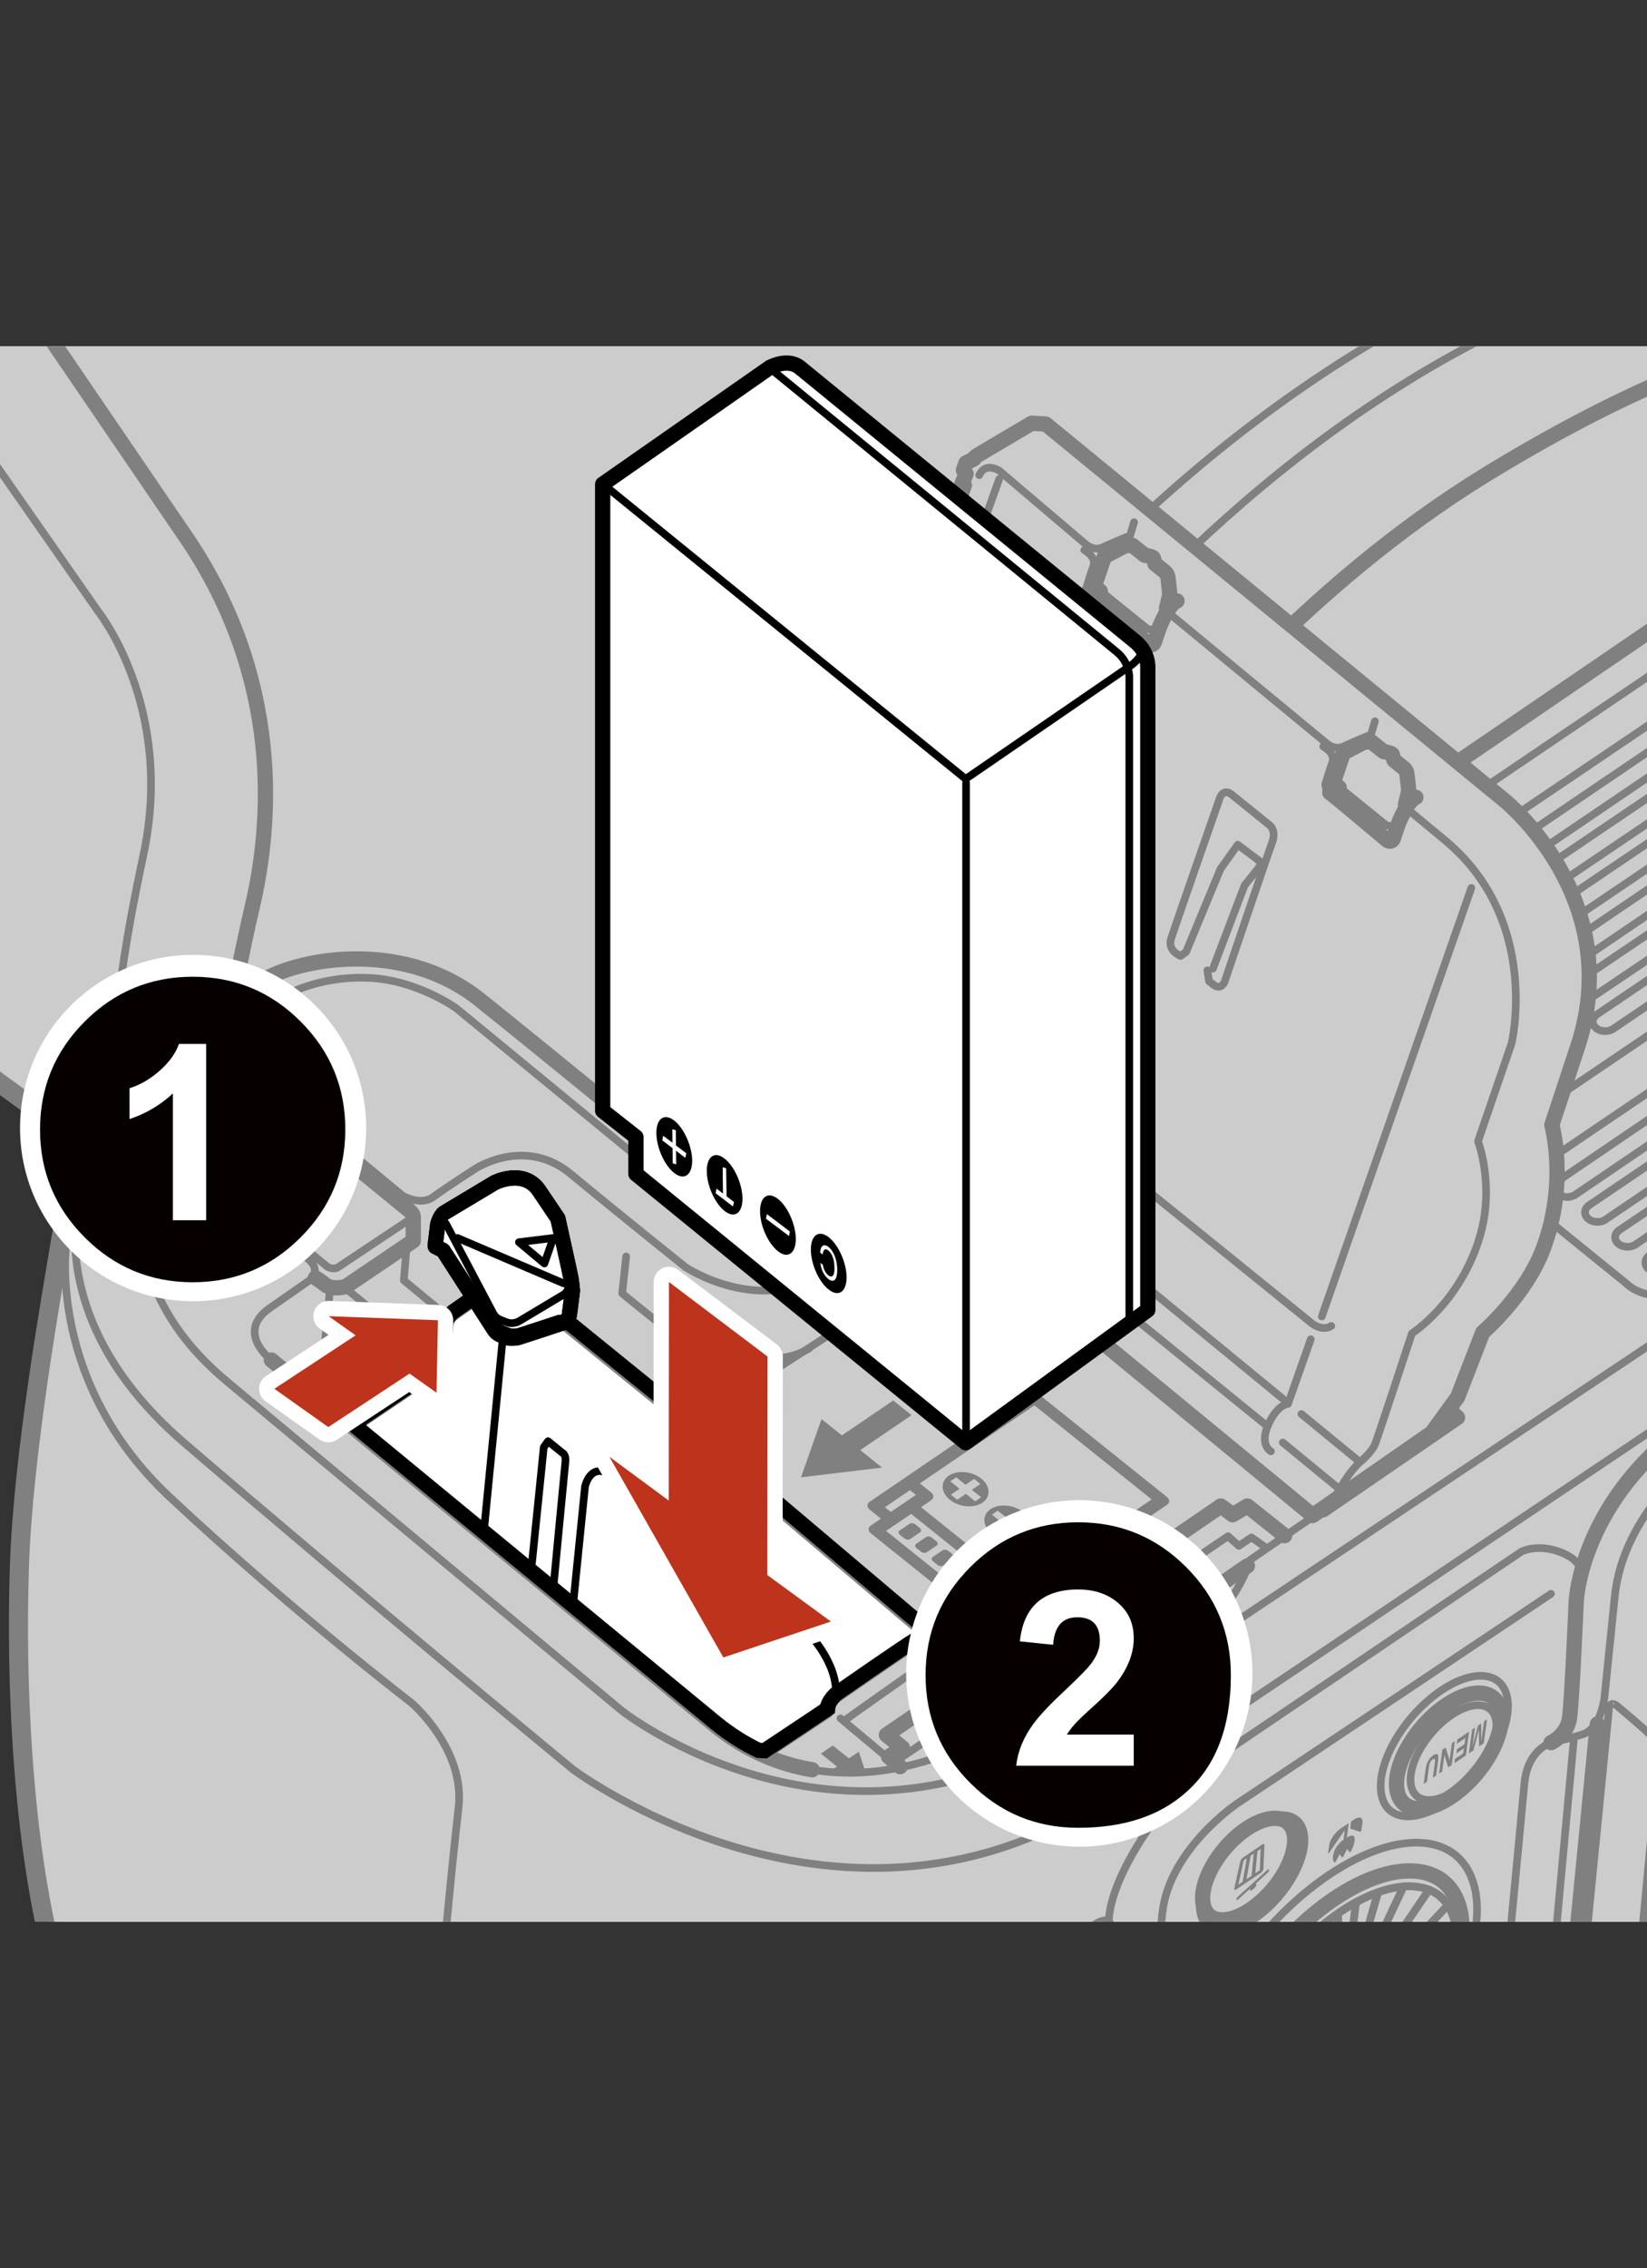 <?xml version="1.0" encoding="utf-8"?>
<!-- Generator: Adobe Illustrator 28.4.1, SVG Export Plug-In . SVG Version: 6.00 Build 0)  -->
<!DOCTYPE svg PUBLIC "-//W3C//DTD SVG 1.1//EN" "http://www.w3.org/Graphics/SVG/1.1/DTD/svg11.dtd">
<svg version="1.1" xmlns="http://www.w3.org/2000/svg" xmlns:xlink="http://www.w3.org/1999/xlink" x="0px" y="0px"
	 width="107.898px" height="148.479px" viewBox="0 0 107.898 148.479" style="enable-background:new 0 0 107.898 148.479;"
	 xml:space="preserve">
<rect x="0" y="0" width="107.898" height="148.479" fill="#333333" stroke="none"/>
<g id="BODY_x5F_new">
	<g>
		<defs>
			<rect id="SVGID_1_" y="22.676" width="107.898" height="103.127"/>
		</defs>
		<clipPath id="SVGID_00000049923909043753880930000002747324494324108183_">
			<use xlink:href="#SVGID_1_"  style="overflow:visible;"/>
		</clipPath>
		
			<path style="clip-path:url(#SVGID_00000049923909043753880930000002747324494324108183_);fill:#FFFFFF;stroke:#808080;stroke-width:2;stroke-linecap:round;stroke-linejoin:round;stroke-miterlimit:10;" d="
			M-18.201,56.434c0,0,9.483,7.346,14.693,11.373c5.211,4.023,9.889,7.162,9.889,7.162s-1.424,2.605-2.016,6.158
			c-0.592,3.555-2.49,14.094-2.721,21.494c-0.238,7.578,0.203,17,1.937,24.42c0,0-1.082,2.914-0.705,4.332
			l0.701,1.127c0,0-0.611,4.756,1.52,10.361c2.131,5.605,3.75,8.92,5.133,10.656
			c1.379,1.738,2.049,2.842,4.654,5.408c2.607,2.566,8.635,8.375,8.635,8.375s0.387,0.285,2.133,0.904l9.266,8.336
			c0,0,0.977,0.846,1.496,1.775c0.516,0.934,0.635,1.375,1.285,1.969c0.652,0.592,2.074,2.029,3.16,2.818
			c1.082,0.787,5.395,4.142,13.891,4.953c4.973,0.473,11.313-3.613,11.313-3.613l83.621-56.264V14.368H-18.148
			L-18.201,56.434z"/>
		
			<path style="clip-path:url(#SVGID_00000049923909043753880930000002747324494324108183_);fill:#CCCCCC;stroke:#808080;stroke-width:0.5;stroke-linecap:round;stroke-linejoin:round;stroke-miterlimit:10;" d="
			M-18.201,56.434c0,0,9.483,7.346,14.693,11.373c5.211,4.023,9.889,7.162,9.889,7.162s-1.424,2.605-2.016,6.158
			c-0.592,3.555-2.49,14.094-2.721,21.494c-0.238,7.578,0.203,17,1.937,24.42c0,0-1.082,2.914-0.705,4.332
			l0.701,1.127c0,0-0.611,4.756,1.52,10.361c2.131,5.605,3.75,8.92,5.133,10.656
			c1.379,1.738,2.049,2.842,4.654,5.408c2.607,2.566,8.635,8.375,8.635,8.375s0.387,0.285,2.133,0.904l9.266,8.336
			c0,0,0.977,0.846,1.496,1.775c0.516,0.934,0.635,1.375,1.285,1.969c0.652,0.592,2.074,2.029,3.16,2.818
			c1.082,0.787,5.395,4.142,13.891,4.953c4.973,0.473,11.313-3.613,11.313-3.613l83.621-56.264V14.368H-18.148
			L-18.201,56.434z"/>
		<path style="clip-path:url(#SVGID_00000049923909043753880930000002747324494324108183_);fill:#CCCCCC;" d="M17.777,89.07
			c0,0-2.418-1.826-0.07-3.426l2.566-1.787c0,0,0.82-0.584-0.039-1.359l-4.578-3.711c0,0-1.106-0.899,0-1.65
			c1.105-0.748,4.232-2.852,4.232-2.852s0.893-0.59,1.736,0.098c0.844,0.688,4.752,3.924,4.752,3.924
			s1.17,0.691,2,0.088c0.916-0.664,2.734-1.836,2.734-1.836s3.252-2.176,6.279,0.324
			c3.076,2.551,7.514,6.098,7.514,6.098s4.814,3.217,9.135,0.356l13.523-9.084l27.924,18.578l-8.803,6.039
			l-4.785,3.283c0,0-0.801,3.301-4.65,5.715c-3.865,2.426-7.99,2.635-7.99,2.635l-5.238,3.432
			c0,0-5.023,2.928-10.809,1.955c-2.086-0.351-4.275-1.209-6.363-2.9L17.777,89.07"/>
		<path style="clip-path:url(#SVGID_00000049923909043753880930000002747324494324108183_);fill:#FFFFFF;" d="M49.693,114.582
			c-0.93-0.447-1.857-1.025-2.768-1.764L23.231,93.32l0.488-0.496c0,0,4.039-2.736,4.598-3.109
			c0.563-0.373,0.711-1.045,0.711-1.045s0.148-1.643,0.186-2.053c0.037-0.408,0.508-0.771,0.508-0.771l1.363-0.951
			l0.186,0.185l1.152,1.785c0,0,0.123,0.238,0.383,0.363c0.262,0.125,0.611,0.232,0.611,0.232
			s0.399,0.027,0.611-0.035c0.17-0.049,1.953-0.637,2.613-0.854l0.641,0.022l7.91,6.418l0.547,0.992l15.988,13.527
			l-0.672,0.398c0,0-0.473-0.922-1.094-0.572c-0.619,0.35-5.121,3.48-5.121,3.48s-0.574,0.424-0.623,1.022
			l-4.127,2.746L49.693,114.582z"/>
		
			<path style="clip-path:url(#SVGID_00000049923909043753880930000002747324494324108183_);fill:none;stroke:#808080;stroke-width:0.5;stroke-linecap:round;stroke-linejoin:round;stroke-miterlimit:10;" d="
			M116.551,61.967c0,0-16.437,11.15-18.332,12.395c-1.896,1.242-3.83-0.217-3.83-0.217l-9.701-7.982
			c0,0-1.766-1.805,0.644-3.385l32.721-22.106"/>
		
			<path style="clip-path:url(#SVGID_00000049923909043753880930000002747324494324108183_);fill:none;stroke:#808080;stroke-width:0.5;stroke-linecap:round;stroke-linejoin:round;stroke-miterlimit:10;" d="
			M118.742,64.275c0,0-15.431,10.383-17.64,11.922c-2.211,1.539-0.309,3.168-0.309,3.168l5.742,4.647
			c0,0,1.629,1.717,4.215,0c2.586-1.715,21.315-14.426,21.315-14.426"/>
		
			<path style="clip-path:url(#SVGID_00000049923909043753880930000002747324494324108183_);fill:none;stroke:#808080;stroke-width:0.5;stroke-linecap:round;stroke-linejoin:round;stroke-miterlimit:10;" d="
			M86.703,65.154c-0.258,0.025-0.527-0.047-0.711-0.207c-0.297-0.26-0.269-0.652,0.066-0.881
			l52.172-35.361c0.334-0.227,0.848-0.203,1.144,0.055c0.297,0.259,0.266,0.652-0.068,0.881l-52.174,35.363
			C87.008,65.088,86.856,65.139,86.703,65.154z"/>
		
			<path style="clip-path:url(#SVGID_00000049923909043753880930000002747324494324108183_);fill:none;stroke:#808080;stroke-width:0.5;stroke-linecap:round;stroke-linejoin:round;stroke-miterlimit:10;" d="
			M89.106,66.635c-0.125,0.086-0.277,0.135-0.43,0.15c-0.258,0.025-0.527-0.045-0.711-0.205
			c-0.297-0.26-0.27-0.654,0.066-0.883l54.285-36.695c0.334-0.229,0.844-0.204,1.143,0.054
			c0.295,0.259,0.268,0.653-0.066,0.88L89.106,66.635z"/>
		
			<path style="clip-path:url(#SVGID_00000049923909043753880930000002747324494324108183_);fill:none;stroke:#808080;stroke-width:0.5;stroke-linecap:round;stroke-linejoin:round;stroke-miterlimit:10;" d="
			M91.078,68.262c-0.125,0.09-0.277,0.139-0.432,0.152c-0.26,0.025-0.525-0.043-0.713-0.205
			c-0.293-0.256-0.266-0.65,0.066-0.881l56.346-38.088c0.334-0.228,0.846-0.205,1.143,0.055
			c0.297,0.259,0.268,0.652-0.065,0.881L91.078,68.262z"/>
		
			<path style="clip-path:url(#SVGID_00000049923909043753880930000002747324494324108183_);fill:none;stroke:#808080;stroke-width:0.5;stroke-linecap:round;stroke-linejoin:round;stroke-miterlimit:10;" d="
			M102.117,63.846c-0.125,0.086-0.277,0.137-0.43,0.152c-0.258,0.025-0.527-0.045-0.711-0.205
			c-0.297-0.262-0.268-0.656,0.066-0.883l10.627-7.211c0.334-0.228,0.846-0.205,1.143,0.053
			c0.297,0.26,0.266,0.652-0.066,0.881L102.117,63.846z"/>
		
			<path style="clip-path:url(#SVGID_00000049923909043753880930000002747324494324108183_);fill:none;stroke:#808080;stroke-width:0.5;stroke-linecap:round;stroke-linejoin:round;stroke-miterlimit:10;" d="
			M104.568,65.109c-0.127,0.086-0.277,0.135-0.432,0.15c-0.258,0.025-0.527-0.043-0.713-0.205
			c-0.295-0.258-0.266-0.65,0.066-0.879l10.15-6.848c0.332-0.227,0.848-0.203,1.145,0.055
			c0.297,0.26,0.266,0.654-0.066,0.881L104.568,65.109z"/>
		
			<path style="clip-path:url(#SVGID_00000049923909043753880930000002747324494324108183_);fill:none;stroke:#808080;stroke-width:0.5;stroke-linecap:round;stroke-linejoin:round;stroke-miterlimit:10;" d="
			M105.262,67.496c-0.258,0.025-0.527-0.045-0.713-0.207c-0.297-0.258-0.267-0.652,0.068-0.879l10.996-7.453
			c0.332-0.225,0.848-0.201,1.144,0.059c0.297,0.258,0.266,0.652-0.068,0.879l-10.998,7.451
			C105.566,67.43,105.416,67.48,105.262,67.496z"/>
		
			<path style="clip-path:url(#SVGID_00000049923909043753880930000002747324494324108183_);fill:none;stroke:#808080;stroke-width:0.5;stroke-linecap:round;stroke-linejoin:round;stroke-miterlimit:10;" d="
			M93.051,69.896c-0.125,0.084-0.277,0.133-0.432,0.149c-0.26,0.027-0.525-0.043-0.713-0.205
			c-0.293-0.258-0.266-0.65,0.066-0.879l2.266-1.477c0.336-0.229,0.848-0.203,1.144,0.055
			c0.297,0.26,0.268,0.654-0.066,0.881L93.051,69.896z"/>
		
			<path style="clip-path:url(#SVGID_00000049923909043753880930000002747324494324108183_);fill:none;stroke:#808080;stroke-width:0.5;stroke-linecap:round;stroke-linejoin:round;stroke-miterlimit:10;" d="
			M95.02,71.525c-0.123,0.086-0.275,0.137-0.43,0.152c-0.258,0.025-0.524-0.047-0.711-0.205
			c-0.297-0.26-0.266-0.654,0.066-0.883l1.883-1.209c0.334-0.227,0.848-0.205,1.145,0.053
			c0.297,0.26,0.266,0.654-0.066,0.881L95.02,71.525z"/>
		
			<path style="clip-path:url(#SVGID_00000049923909043753880930000002747324494324108183_);fill:none;stroke:#808080;stroke-width:0.5;stroke-linecap:round;stroke-linejoin:round;stroke-miterlimit:10;" d="
			M96.563,73.309c-0.258,0.025-0.525-0.045-0.711-0.207c-0.297-0.258-0.268-0.65,0.066-0.881l2.764-1.795
			c0.334-0.229,0.846-0.205,1.142,0.055c0.297,0.26,0.266,0.654-0.066,0.881l-2.766,1.797
			C96.867,73.244,96.717,73.293,96.563,73.309z"/>
		
			<path style="clip-path:url(#SVGID_00000049923909043753880930000002747324494324108183_);fill:none;stroke:#808080;stroke-width:0.5;stroke-linecap:round;stroke-linejoin:round;stroke-miterlimit:10;" d="
			M103.211,78.201c-0.125,0.084-0.275,0.137-0.43,0.154c-0.258,0.024-0.525-0.047-0.711-0.207
			c-0.297-0.26-0.266-0.656,0.066-0.883l23.867-16.215c0.334-0.225,0.848-0.203,1.143,0.055
			c0.299,0.258,0.267,0.652-0.065,0.883L103.211,78.201z"/>
		
			<path style="clip-path:url(#SVGID_00000049923909043753880930000002747324494324108183_);fill:none;stroke:#808080;stroke-width:0.5;stroke-linecap:round;stroke-linejoin:round;stroke-miterlimit:10;" d="
			M105.184,79.832c-0.125,0.086-0.275,0.137-0.43,0.15c-0.258,0.025-0.527-0.041-0.711-0.205
			c-0.297-0.26-0.268-0.652,0.066-0.883l26.039-17.635c0.334-0.229,0.848-0.205,1.145,0.053
			c0.295,0.26,0.266,0.654-0.066,0.883L105.184,79.832z"/>
		
			<path style="clip-path:url(#SVGID_00000049923909043753880930000002747324494324108183_);fill:none;stroke:#808080;stroke-width:0.5;stroke-linecap:round;stroke-linejoin:round;stroke-miterlimit:10;" d="
			M106.727,81.613c-0.258,0.025-0.527-0.043-0.711-0.205c-0.297-0.258-0.269-0.65,0.066-0.879l28.211-19.062
			c0.334-0.229,0.848-0.205,1.145,0.053c0.295,0.262,0.266,0.656-0.066,0.883l-28.215,19.06
			C107.031,81.551,106.879,81.598,106.727,81.613z"/>
		
			<path style="clip-path:url(#SVGID_00000049923909043753880930000002747324494324108183_);fill:none;stroke:#808080;stroke-width:0.5;stroke-linecap:round;stroke-linejoin:round;stroke-miterlimit:10;" d="
			M108.711,83.271c-0.258,0.027-0.527-0.045-0.715-0.207c-0.293-0.256-0.266-0.65,0.066-0.879l56.347-38.089
			c0.332-0.228,0.846-0.203,1.143,0.055c0.297,0.259,0.266,0.653-0.066,0.88l-56.346,38.09
			C109.016,83.207,108.865,83.256,108.711,83.271z"/>
		
			<path style="clip-path:url(#SVGID_00000049923909043753880930000002747324494324108183_);fill:none;stroke:#808080;stroke-linecap:round;stroke-linejoin:round;stroke-miterlimit:10;" d="
			M6.381,74.969c0,0,1.537-3.611,3.492-5.416c1.955-1.807,5.092-4.266,7.758-5.594
			c2.662-1.334,9.057-2.313,13.824,1.506c4.764,3.82,12.68,10.305,12.68,10.305s3.059,2.494,5.998,2.613
			c2.941,0.115,4.223-0.516,5.606-1.422c1.381-0.906,67.578-46.034,67.578-46.034"/>
		
			<path style="clip-path:url(#SVGID_00000049923909043753880930000002747324494324108183_);fill:none;stroke:#808080;stroke-width:0.5;stroke-linecap:round;stroke-linejoin:round;stroke-miterlimit:10;" d="
			M187.853,41.07c-3.465-3.787-10.542,0.742-10.542,0.742L71.27,112.627
			c-16.104,10.773-30.551-0.652-30.551-0.652l-25.793-21.494c-2.408-2.012-5.764-5.523-5.961-11.762
			c-0.195-6.223,6.828-11.656,6.828-11.656l2.488-1.686c0,0,2.328-1.531,5.922-1.361
			c3.137,0.148,5.684,1.984,5.684,1.984l13.004,10.686c0,0,7.303,6.391,15.117,1.422l66.375-44.929"/>
		
			<path style="clip-path:url(#SVGID_00000049923909043753880930000002747324494324108183_);fill:#FFFFFF;stroke:#000000;stroke-linecap:round;stroke-linejoin:round;stroke-miterlimit:10;" d="
			M28.508,81.541l0.168-1.381c0,0,0.148-0.596,0.428-0.764c0.279-0.17,3.303-1.978,3.303-1.978
			s1.937-0.988,2.945,0.572l1.195,1.773c0,0,0.809,3.631,0.855,3.902c0.051,0.275,0.1,0.824,0.1,0.824
			s-0.137,1.127-0.197,1.553c-0.063,0.422-0.5,0.58-0.5,0.58s-2.647,0.875-2.856,0.936
			c-0.213,0.062-0.611,0.035-0.611,0.035s-0.35-0.107-0.611-0.232c-0.26-0.125-0.383-0.363-0.383-0.363
			l-3.32-5.148l-0.5-0.246"/>
		
			<path style="clip-path:url(#SVGID_00000049923909043753880930000002747324494324108183_);fill:none;stroke:#808080;stroke-width:0.5;stroke-linecap:round;stroke-linejoin:round;stroke-miterlimit:10;" d="
			M17.777,89.031c0,0-2.418-1.824-0.07-3.426l2.566-1.787c0,0,0.82-0.582-0.039-1.361l-4.578-3.705
			c0,0-1.106-0.9,0-1.652c1.105-0.75,4.232-2.85,4.232-2.85s0.893-0.592,1.736,0.098
			c0.844,0.686,4.752,3.92,4.752,3.92s1.17,0.693,2,0.092c0.916-0.668,2.734-1.836,2.734-1.836s3.252-2.176,6.279,0.324
			c3.076,2.549,7.514,6.098,7.514,6.098s4.814,3.215,9.135,0.355l13.523-9.086"/>
		
			<path style="clip-path:url(#SVGID_00000049923909043753880930000002747324494324108183_);fill:none;stroke:#808080;stroke-linecap:round;stroke-linejoin:round;stroke-miterlimit:10;" d="
			M59.606,74.336c0,0,14.598-29.067,37.738-43.26c21.234-13.026,30.787-9.71,30.787-9.71"/>
		
			<path style="clip-path:url(#SVGID_00000049923909043753880930000002747324494324108183_);fill:none;stroke:#808080;stroke-width:0.5;stroke-linecap:round;stroke-linejoin:round;stroke-miterlimit:10;" d="
			M45.32,76.527c0,0,13.127-33.949,42.35-52.714c18.197-11.684,28.896-7.579,28.896-7.579"/>
		
			<path style="clip-path:url(#SVGID_00000049923909043753880930000002747324494324108183_);fill:none;stroke:#808080;stroke-width:0.5;stroke-linecap:round;stroke-linejoin:round;stroke-miterlimit:10;" d="
			M48.654,78.107c0,0,15.236-36.077,44.268-53.583c15.707-9.474,26.68-7.658,26.68-7.658"/>
		
			<path style="clip-path:url(#SVGID_00000049923909043753880930000002747324494324108183_);fill:none;stroke:#808080;stroke-width:0.5;stroke-linecap:round;stroke-linejoin:round;stroke-miterlimit:10;" d="
			M46.059,92.693c0.945-0.547,17.406-11.24,17.406-11.24"/>
		
			<path style="clip-path:url(#SVGID_00000049923909043753880930000002747324494324108183_);fill:none;stroke:#808080;stroke-width:0.5;stroke-linecap:round;stroke-linejoin:round;stroke-miterlimit:10;" d="
			M4.348,81.402c0,0-1.311,9.051,6.789,16.615c7.812,7.305,15.828,13.463,15.828,13.463s3.512,3,3.078,6.828
			c-0.434,3.826-1.691,15.576-1.992,26.404c-0.355,12.731,1.598,24.695,1.598,24.695"/>
		
			<path style="clip-path:url(#SVGID_00000049923909043753880930000002747324494324108183_);fill:none;stroke:#808080;stroke-width:0.5;stroke-linecap:round;stroke-linejoin:round;stroke-miterlimit:10;" d="
			M5.449,77.232c0,0-3.371,8.633,6.615,17.215c10.951,9.416,25.459,21.375,25.459,21.375
			s17.858,13.406,35.287,1.6l41.541-27.893"/>
		
			<path style="clip-path:url(#SVGID_00000049923909043753880930000002747324494324108183_);fill:none;stroke:#808080;stroke-width:0.5;stroke-linecap:round;stroke-linejoin:round;stroke-miterlimit:10;" d="
			M72.656,125.74c0,0-0.748-0.32-1.801,1.137c-1.109,1.533-3.217,4.873-3.217,4.873
			s-1.619,2.131-1.815,4.242c-0.199,2.113-1.715,18.117-1.715,18.117c-0.32,2.766-1.066,5.373-2.332,8.645
			c-0.934,2.426-1.898,5.814-1.846,8.338c0.058,2.666,0.58,11.285,0.58,11.285s-0.088,1.539,1.967,1.002
			c2.162-0.563,3.67-1.186,5.361-2.369"/>
		
			<path style="clip-path:url(#SVGID_00000049923909043753880930000002747324494324108183_);fill:none;stroke:#808080;stroke-width:0.5;stroke-linecap:round;stroke-linejoin:round;stroke-miterlimit:10;" d="
			M72.598,126.34c-0.246,0.172-0.527,0.445-0.834,0.869c-1.109,1.539-3.215,4.877-3.215,4.877
			s-1.621,2.131-1.818,4.242c-0.195,2.109-1.715,18.117-1.715,18.117c-0.318,2.764-1.066,5.371-2.332,8.644"/>
		
			<path style="clip-path:url(#SVGID_00000049923909043753880930000002747324494324108183_);fill:none;stroke:#808080;stroke-width:0.5;stroke-linecap:round;stroke-linejoin:round;stroke-miterlimit:10;" d="
			M79.824,171.742c1.484-5.209,4.885-9.084,5.625-9.943c0.742-0.863,0.891-1.955,0.475-3.08
			c-0.377-1.023-1.371-1.215-1.371-1.215s-8.162-1.264-11.533-1.865c-3.172-0.562-2.488-4.676-2.488-4.676
			s2.262-24.264,2.301-24.582c0.039-0.318-0.199-0.65-0.199-0.65c0.149-2.488,2.219-5.588,3.395-7.105
			c1.092-1.41,3.199-3.24,3.199-3.24l20.443-13.814c0,0,1.037-0.549,2.566,0.039
			c1.436,0.557,1.348,1.348,1.348,1.348"/>
		
			<path style="clip-path:url(#SVGID_00000049923909043753880930000002747324494324108183_);fill:none;stroke:#808080;stroke-width:0.5;stroke-linecap:round;stroke-linejoin:round;stroke-miterlimit:10;" d="
			M85.996,160.814c0-0.568-0.082-0.935-0.189-1.23c-0.377-1.025-1.371-1.213-1.371-1.213
			s-8.162-1.264-11.537-1.863c-2.603-0.463-2.588-3.902-2.43-4.984"/>
		
			<path style="clip-path:url(#SVGID_00000049923909043753880930000002747324494324108183_);fill:none;stroke:#808080;stroke-width:0.5;stroke-linecap:round;stroke-linejoin:round;stroke-miterlimit:10;" d="
			M105.76,153.361c0,0-1.984,1.537-3.76,0.709c-1.859-0.869-1.453-3.316-1.453-3.316s0.644-6.393,0.723-7.457
			c0.078-1.068-0.531-1.779-1.008-2.17c-0.473-0.397-1.477-0.238-1.477-0.238
			c-1.285,0.334-1.127-0.769-1.127-0.769l2.209-23.379c0.207-2.219,1.746-2.664,1.746-2.664s0.801-0.148,2.043-0.533
			c1.281-0.397,1.461-2.498,1.461-2.498l0.672-6.551c0.551-5.467,5.488-9.119,5.488-9.119l4.281-2.941
			c0,0,1.109-0.932,1.184-1.996c0.072-1.067,0.119-1.822,0.119-1.822s0.057-0.707,0.799-1.17
			c0.737-0.459,8.586-5.787,8.586-5.787s0.945-0.736,2.277-0.68c1.334,0.059,2.5,0.059,2.5,0.059
			s1.098,0.107,2.371-0.707c1.271-0.816,32.67-22.117,32.67-22.117"/>
		
			<path style="clip-path:url(#SVGID_00000049923909043753880930000002747324494324108183_);fill:none;stroke:#808080;stroke-width:0.5;stroke-linecap:round;stroke-linejoin:round;stroke-miterlimit:10;" d="
			M101.606,104.336l-20.566,13.734c0,0-4.459,3.002-4.895,7.185c-0.316,3.039-2.387,26.18-2.387,26.18
			s-0.266,3.164,2.369,3.672l10.834,1.865c0,0,2.074,0.297,3.434-0.713"/>
		
			<path style="clip-path:url(#SVGID_00000049923909043753880930000002747324494324108183_);fill:none;stroke:#808080;stroke-width:0.5;stroke-linecap:round;stroke-linejoin:round;stroke-miterlimit:10;" d="
			M84.789,157.545c0,0,2.82,0.56,4.215-0.367c1.531-1.016,7.816-5.238,7.816-5.238s1.094-0.609,1.193-1.894
			c0.109-1.393,0.021-1.557,0.572-7.676"/>
		
			<path style="clip-path:url(#SVGID_00000049923909043753880930000002747324494324108183_);fill:none;stroke:#808080;stroke-width:0.5;stroke-linecap:round;stroke-linejoin:round;stroke-miterlimit:10;" d="
			M84.773,122.744c-1.133,2.084-3.285,3.715-4.801,3.643c-1.516-0.074-1.824-1.826-0.688-3.914
			c1.137-2.084,3.285-3.717,4.801-3.643C85.602,118.904,85.91,120.654,84.773,122.744z"/>
		
			<path style="clip-path:url(#SVGID_00000049923909043753880930000002747324494324108183_);fill:none;stroke:#808080;stroke-linecap:round;stroke-linejoin:round;stroke-miterlimit:10;" d="
			M97.66,114.748c-1.135,2.088-3.283,3.719-4.799,3.647c-1.518-0.074-1.824-1.828-0.689-3.914
			c1.137-2.086,3.287-3.719,4.801-3.646C98.488,110.912,98.799,112.66,97.66,114.748z"/>
		
			<path style="clip-path:url(#SVGID_00000049923909043753880930000002747324494324108183_);fill:none;stroke:#808080;stroke-width:0.5;stroke-linecap:round;stroke-linejoin:round;stroke-miterlimit:10;" d="
			M97.959,114.467c-1.381,2.537-3.994,4.521-5.838,4.432c-1.844-0.088-2.219-2.219-0.84-4.76
			c1.383-2.539,3.996-4.521,5.844-4.434C98.967,109.799,99.34,111.928,97.959,114.467z"/>
		
			<path style="clip-path:url(#SVGID_00000049923909043753880930000002747324494324108183_);fill:none;stroke:#808080;stroke-width:0.5;stroke-linecap:round;stroke-linejoin:round;stroke-miterlimit:10;" d="
			M97.471,114.84c-0.932,1.709-2.693,3.051-3.938,2.994c-1.244-0.064-1.496-1.5-0.566-3.215
			c0.936-1.709,2.697-3.051,3.94-2.99C98.15,111.693,98.402,113.127,97.471,114.84z"/>
		
			<path style="clip-path:url(#SVGID_00000049923909043753880930000002747324494324108183_);fill:none;stroke:#808080;stroke-linecap:round;stroke-linejoin:round;stroke-miterlimit:10;" d="
			M90.461,131.721c-1.139,2.086-3.289,3.719-4.805,3.648c-1.516-0.078-1.824-1.826-0.688-3.916
			c1.133-2.086,3.287-3.719,4.801-3.645C91.285,127.885,91.594,129.635,90.461,131.721z"/>
		
			<path style="clip-path:url(#SVGID_00000049923909043753880930000002747324494324108183_);fill:none;stroke:#808080;stroke-width:0.5;stroke-linecap:round;stroke-linejoin:round;stroke-miterlimit:10;" d="
			M92.246,132.176c-1.736,3.193-5.023,5.686-7.344,5.576c-2.316-0.117-2.789-2.795-1.051-5.986
			c1.738-3.189,5.023-5.689,7.344-5.574C93.512,126.305,93.984,128.984,92.246,132.176z"/>
		
			<path style="clip-path:url(#SVGID_00000049923909043753880930000002747324494324108183_);fill:none;stroke:#808080;stroke-linecap:round;stroke-linejoin:round;stroke-miterlimit:10;" d="
			M94.18,131.594c-2.647,4.861-8.285,9.187-11.816,9.016c-3.535-0.174-3.619-4.777-0.971-9.639
			c2.645-4.861,7.654-8.666,11.186-8.494C96.109,122.65,96.828,126.732,94.18,131.594z"/>
		
			<path style="clip-path:url(#SVGID_00000049923909043753880930000002747324494324108183_);fill:none;stroke:#808080;stroke-width:0.5;stroke-linecap:round;stroke-linejoin:round;stroke-miterlimit:10;" d="
			M94.914,131.209c-3.07,5.643-9.617,10.662-13.715,10.465c-4.098-0.201-4.199-5.547-1.127-11.191
			c3.072-5.641,8.883-10.051,12.978-9.853C97.152,120.83,97.984,125.564,94.914,131.209z"/>
		
			<path style="clip-path:url(#SVGID_00000049923909043753880930000002747324494324108183_);fill:none;stroke:#808080;stroke-width:0.5;stroke-linecap:round;stroke-linejoin:round;stroke-miterlimit:10;" d="
			M93.955,131.771c-2.406,4.42-7.59,8.4-10.799,8.242c-3.211-0.156-3.231-4.387-0.824-8.805
			c2.406-4.42,6.955-7.873,10.166-7.721C95.707,123.646,96.359,127.355,93.955,131.771z"/>
		
			<path style="clip-path:url(#SVGID_00000049923909043753880930000002747324494324108183_);fill:none;stroke:#808080;stroke-width:0.5;stroke-linecap:round;stroke-linejoin:round;stroke-miterlimit:10;" d="
			M90.268,131.814c-0.932,1.713-2.693,3.049-3.937,2.99c-1.244-0.062-1.496-1.5-0.565-3.211
			c0.93-1.711,2.695-3.051,3.938-2.988C90.945,128.666,91.199,130.102,90.268,131.814z"/>
		
			<path style="clip-path:url(#SVGID_00000049923909043753880930000002747324494324108183_);fill:none;stroke:#808080;stroke-linecap:round;stroke-linejoin:round;stroke-miterlimit:10;" d="
			M84.215,122.471c-1,1.838-2.891,3.273-4.223,3.205c-1.334-0.063-1.603-1.604-0.605-3.438
			c1-1.838,2.887-3.271,4.223-3.205C84.941,119.094,85.215,120.637,84.215,122.471z"/>
		
			<path style="clip-path:url(#SVGID_00000049923909043753880930000002747324494324108183_);fill:none;stroke:#808080;stroke-linecap:round;stroke-linejoin:round;stroke-miterlimit:10;" d="
			M53.211,115.852c-2.086-0.35-4.275-1.207-6.363-2.9l-29.07-23.92"/>
		
			<path style="clip-path:url(#SVGID_00000049923909043753880930000002747324494324108183_);fill:none;stroke:#808080;stroke-width:0.5;stroke-linecap:round;stroke-linejoin:round;stroke-miterlimit:10;" d="
			M86.684,98.83l-4.785,3.285c0,0-0.801,3.303-4.65,5.713c-3.865,2.428-7.99,2.635-7.99,2.635l-5.238,3.434
			c0,0-5.023,2.93-10.809,1.955"/>
		
			<polyline style="clip-path:url(#SVGID_00000049923909043753880930000002747324494324108183_);fill:none;stroke:#808080;stroke-linecap:round;stroke-linejoin:round;stroke-miterlimit:10;" points="
			86.684,98.83 95.486,92.793 95.055,92.379 		"/>
		
			<path style="clip-path:url(#SVGID_00000049923909043753880930000002747324494324108183_);fill:none;stroke:#808080;stroke-width:0.5;stroke-linecap:round;stroke-linejoin:round;stroke-miterlimit:10;" d="
			M15.691,78.01c0.012,0.103,0.07,0.219,0.215,0.342c0.494,0.424,5.543,4.574,5.543,4.574
			s0.399,0.228,0.701,0.029c0.303-0.199,4.752-3.168,4.752-3.168"/>
		
			<path style="clip-path:url(#SVGID_00000049923909043753880930000002747324494324108183_);fill:none;stroke:#808080;stroke-linecap:round;stroke-linejoin:round;stroke-miterlimit:10;" d="
			M15.691,78.746v-0.736c-0.029-0.254,0.231-0.436,0.231-0.436l4.234-2.9c0,0,0.699-0.318,1.129,0.045
			c0.43,0.359,5.522,4.521,5.522,4.521s0.266,0.207,0.266,0.398c0,0.193,0,1.59,0,1.59l-4.422,2.992
			c0,0-0.889,0.267-1.385-0.15c-0.258-0.213-0.598-0.426-0.598-0.426"/>
		
			<path style="clip-path:url(#SVGID_00000049923909043753880930000002747324494324108183_);fill:none;stroke:#808080;stroke-width:0.5;stroke-linecap:round;stroke-linejoin:round;stroke-miterlimit:10;" d="
			M21.566,68.752c0,0.555-0.543,1.008-1.215,1.008c-0.668,0-1.211-0.453-1.211-1.008c0-0.557,0.543-1.006,1.211-1.006
			C21.023,67.746,21.566,68.195,21.566,68.752z"/>
		
			<path style="clip-path:url(#SVGID_00000049923909043753880930000002747324494324108183_);fill:none;stroke:#808080;stroke-width:0.5;stroke-linecap:round;stroke-linejoin:round;stroke-miterlimit:10;" d="
			M21.203,68.6c0,0.385-0.377,0.695-0.84,0.695c-0.461,0-0.838-0.311-0.838-0.695c0-0.381,0.377-0.693,0.838-0.693
			C20.826,67.906,21.203,68.219,21.203,68.6z"/>
		
			<path style="clip-path:url(#SVGID_00000049923909043753880930000002747324494324108183_);fill:none;stroke:#808080;stroke-width:0.5;stroke-linecap:round;stroke-linejoin:round;stroke-miterlimit:10;" d="
			M70.744,111.904c0,0.553-0.543,1.006-1.213,1.006c-0.672,0-1.211-0.453-1.211-1.006c0-0.558,0.539-1.006,1.211-1.006
			C70.201,110.898,70.744,111.346,70.744,111.904z"/>
		
			<path style="clip-path:url(#SVGID_00000049923909043753880930000002747324494324108183_);fill:none;stroke:#808080;stroke-width:0.5;stroke-linecap:round;stroke-linejoin:round;stroke-miterlimit:10;" d="
			M70.377,111.75c0,0.383-0.371,0.695-0.834,0.695c-0.465,0-0.84-0.313-0.84-0.695s0.375-0.695,0.84-0.695
			C70.006,111.055,70.377,111.367,70.377,111.75z"/>
		
			<path style="clip-path:url(#SVGID_00000049923909043753880930000002747324494324108183_);fill:none;stroke:#808080;stroke-linecap:round;stroke-linejoin:round;stroke-miterlimit:10;" d="
			M15.289,65.297c0,0,0.582-3.158,1.215-5.84c1.008-4.264,2.488-14.092-4.145-24.038l-13.086-19.185"/>
		
			<path style="clip-path:url(#SVGID_00000049923909043753880930000002747324494324108183_);fill:none;stroke:#808080;stroke-width:0.5;stroke-linecap:round;stroke-linejoin:round;stroke-miterlimit:10;" d="
			M-7.414,20.202l13.854,19.834c0,0,5.014,6.254,2.959,15.907c-1.734,8.17-2.17,12.551-1.5,16.223"/>
		
			<path style="clip-path:url(#SVGID_00000049923909043753880930000002747324494324108183_);fill:none;stroke:#808080;stroke-linecap:round;stroke-linejoin:round;stroke-miterlimit:10;" d="
			M101.613,114.076c0,0,1.059-0.465,1.215-1.648c0.16-1.186,0.434-7.617,0.434-7.617s0.277-6.711,7.699-11.844
			l3.977-2.781c0,0,0.769-0.68,0.828-1.481c0.059-0.797,0.129-1.559,0.129-1.559s0-1.383,1.262-2.211
			c1.262-0.828,8.793-5.895,8.793-5.895s0.871-0.715,2.59-0.564c1.717,0.146,2.473,0.178,2.473,0.178
			s0.902,0.121,1.613-0.387c0.711-0.498,33.387-22.789,33.387-22.789"/>
		
			<path style="clip-path:url(#SVGID_00000049923909043753880930000002747324494324108183_);fill:none;stroke:#808080;stroke-width:0.5;stroke-linecap:round;stroke-linejoin:round;stroke-miterlimit:10;" d="
			M118.933,89.295l8.111-5.455c0,0,0.889-0.687,1.768,0.029c0.926,0.76,2.031,1.687,2.031,1.687
			s0.939,0.725-0.086,1.438c-1.029,0.725-8.074,5.519-8.074,5.519s-1.102,0.522-2.082-0.287
			c-0.984-0.809-1.768-1.449-1.768-1.449S117.984,89.92,118.933,89.295z"/>
		
			<path style="clip-path:url(#SVGID_00000049923909043753880930000002747324494324108183_);fill:none;stroke:#808080;stroke-width:0.5;stroke-linecap:round;stroke-linejoin:round;stroke-miterlimit:10;" d="
			M103.106,113.848l-2.229,24.061c0,0-0.16,0.887,0.352,1.695c0.514,0.807,1.205,1.682,1.008,3.555
			l-0.709,7.359c0,0,0.117,1.422,2.09,1.168"/>
		
			<path style="clip-path:url(#SVGID_00000049923909043753880930000002747324494324108183_);fill:none;stroke:#808080;stroke-linecap:round;stroke-linejoin:round;stroke-miterlimit:10;" d="
			M101.606,149.867l3.512,3.1c0,0,2.135,1.635,4.301,0.334l40.777-27.059"/>
		
			<line style="clip-path:url(#SVGID_00000049923909043753880930000002747324494324108183_);fill:none;stroke:#808080;stroke-linecap:round;stroke-linejoin:round;stroke-miterlimit:10;" x1="104.645" y1="112.859" x2="101.922" y2="140.73"/>
		
			<path style="clip-path:url(#SVGID_00000049923909043753880930000002747324494324108183_);fill:none;stroke:#808080;stroke-width:0.5;stroke-linecap:round;stroke-linejoin:round;stroke-miterlimit:10;" d="
			M105.395,111.994l-2.645,26.801c0,0-0.133,0.908,0.566,1.525c0.859,0.758,2,1.715,2,1.715
			s0.727,0.6,0.813-0.236l2.523-26.65c0,0,0.105-0.924-0.445-1.488c-0.555-0.561-2.262-1.982-2.262-1.982
			S105.414,111.215,105.395,111.994z"/>
		
			<path style="clip-path:url(#SVGID_00000049923909043753880930000002747324494324108183_);fill:none;stroke:#808080;stroke-width:0.5;stroke-linecap:round;stroke-linejoin:round;stroke-miterlimit:10;" d="
			M107.723,153.832c0,0-1.262-0.391-1.184-2.051c0.078-1.658,4.305-46.103,4.305-46.103s0.789-4.041,4.379-6.514
			c3.668-2.525,59.01-39.826,59.01-39.826"/>
		
			<path style="clip-path:url(#SVGID_00000049923909043753880930000002747324494324108183_);fill:none;stroke:#808080;stroke-width:0.5;stroke-linecap:round;stroke-linejoin:round;stroke-miterlimit:10;" d="
			M165.508,67.824c0,0-48.035,32.523-49.929,33.748c-1.895,1.221-1.934,3.514-1.934,3.514
			s-4.066,43.381-4.344,45.117c-0.273,1.736,1.5,0.988,1.5,0.988l26.281-17.637"/>
		
			<path style="clip-path:url(#SVGID_00000049923909043753880930000002747324494324108183_);fill:none;stroke:#808080;stroke-width:0.5;stroke-linecap:round;stroke-linejoin:round;stroke-miterlimit:10;" d="
			M39.32,148.23c0,0,3.234,10.104,7.262,15.945c4.027,5.84,5.408,7.344,6.828,9.312
			c1.42,1.981,1.697,3.438,1.777,4.344c0.078,0.91,0.352,4.617,0.352,4.617s0.41,3.926-4.377,3.121
			c-4.227-0.713-8.963-2.447-12.397-5.92"/>
		<path style="clip-path:url(#SVGID_00000049923909043753880930000002747324494324108183_);fill:#808080;" d="M97.875,128.098
			c0.039-0.008,0.088-0.059,0.113-0.107c0.062-0.141,0.105-0.271,0.121-0.394c0.066-0.475-0.291-0.59-0.797-0.246
			c-0.5,0.338-0.965,1.004-1.029,1.477c-0.045,0.322,0.107,0.477,0.361,0.437
			c0.033-0.004,0.086-0.049,0.111-0.098c0.029-0.055,0.021-0.092-0.012-0.086
			c-0.215,0.037-0.336-0.096-0.299-0.359c0.053-0.393,0.43-0.94,0.85-1.221
			c0.416-0.285,0.709-0.191,0.654,0.201c-0.012,0.102-0.049,0.217-0.101,0.326
			C97.828,128.076,97.842,128.109,97.875,128.098"/>
		<path style="clip-path:url(#SVGID_00000049923909043753880930000002747324494324108183_);fill:#808080;" d="M97.27,128.871
			c-0.012,0.098-0.104,0.225-0.203,0.295c-0.101,0.066-0.17,0.045-0.156-0.047
			c0.012-0.094,0.104-0.227,0.201-0.293C97.213,128.758,97.283,128.777,97.27,128.871"/>
		<path style="clip-path:url(#SVGID_00000049923909043753880930000002747324494324108183_);fill:#808080;" d="M97.254,128.021
			c-0.018-0.01-0.059,0.016-0.084,0.057l-0.143,0.205c-0.027,0.041-0.035,0.072-0.012,0.08l0.149,0.045
			l0.496,0.059c0.029,0,0.074-0.035,0.105-0.078c0.035-0.047,0.041-0.09,0.02-0.101l-0.383-0.223
			L97.254,128.021z"/>
		<g style="clip-path:url(#SVGID_00000049923909043753880930000002747324494324108183_);">
			<path style="fill-rule:evenodd;clip-rule:evenodd;fill:#808080;" d="M88.453,119.697l0.633,0.217c0.012,0.004,0.02,0.002,0.039-0.006
				c0.027-0.02,0.055-0.061,0.059-0.088l0.074-0.508c0.045-0.352-0.209-0.436-0.568-0.193l-0.174,0.117
				L88.453,119.697z"/>
			<path style="fill-rule:evenodd;clip-rule:evenodd;fill:#808080;" d="M88.361,119.34l-0.547,0.367c-0.358,0.246-0.69,0.729-0.736,1.078l-0.07,0.504
				c-0.004,0.029,0.02,0.033,0.049,0.018c0.014-0.012,0.029-0.027,0.037-0.045l1.004-1.457l-0.084,0.633
				c0,0-0.455,0.295-0.623,0.801c-0.172,0.5,0.024,0.684,0.024,0.684c0.004,0.006,0.019,0.004,0.043-0.008
				c0.02-0.01,0.039-0.033,0.051-0.053l0.254-0.481l0.152,0.209c0.014,0.002,0.025,0,0.043-0.012
				c0.016-0.012,0.031-0.025,0.043-0.047l0.258-0.488l0.156,0.203c0.008,0.008,0.023,0.008,0.043-0.008
				c0.02-0.01,0.039-0.033,0.047-0.053c0,0,0.291-0.512,0.238-0.861c-0.055-0.35-0.512-0.031-0.512-0.031
				L88.361,119.34z"/>
		</g>
		
			<path style="clip-path:url(#SVGID_00000049923909043753880930000002747324494324108183_);fill-rule:evenodd;clip-rule:evenodd;fill:#808080;" d="
			M76.637,137.17l-0.961,0.648l0.039-0.266l0.959-0.649L76.637,137.17z M76.406,137.852l0.336-0.223
			l0.041-0.318l0.264-0.178l-0.039,0.314l0.328-0.221l-0.035,0.256l-0.332,0.223l-0.043,0.32l-0.262,0.18
			l0.041-0.322l-0.332,0.225L76.406,137.852z M75.447,139.125l1.912-1.293l0.254-1.84L75.447,139.125z
			 M77.504,137.881l-2.242,1.516l0.293-2.162l2.246-1.52L77.504,137.881z"/>
		<path style="clip-path:url(#SVGID_00000049923909043753880930000002747324494324108183_);fill:#808080;" d="M96.533,114.576
			l-0.307,0.203l0.217-1.562l0.193-0.131l-0.145,1.057l-0.016,0.131l-0.02,0.121l0.371-1.438l0.209-0.141
			l0.01,1.182l0.019-0.125c0.006-0.057,0.01-0.098,0.012-0.127l0.148-1.057l0.195-0.137l-0.215,1.564l-0.305,0.209
			l-0.018-1.102L96.533,114.576z"/>
		<polygon style="clip-path:url(#SVGID_00000049923909043753880930000002747324494324108183_);fill:#808080;" points="
			95.324,115.139 95.857,114.779 95.902,114.449 95.41,114.783 95.447,114.51 95.941,114.178 
			95.996,113.775 95.434,114.152 95.473,113.875 96.244,113.352 96.031,114.916 95.285,115.418 		"/>
		<polygon style="clip-path:url(#SVGID_00000049923909043753880930000002747324494324108183_);fill:#808080;" points="
			95.1,115.541 94.875,115.693 94.623,114.881 94.477,115.967 94.277,116.098 94.492,114.535 
			94.703,114.393 94.965,115.225 95.117,114.113 95.313,113.982 		"/>
		<path style="clip-path:url(#SVGID_00000049923909043753880930000002747324494324108183_);fill:#808080;" d="M94.082,116.232
			l-0.215,0.143l0.131-0.957c0.014-0.107,0.016-0.182,0.006-0.219c-0.016-0.068-0.063-0.078-0.148-0.018
			c-0.086,0.055-0.149,0.139-0.188,0.242c-0.02,0.059-0.041,0.147-0.055,0.252l-0.129,0.963l-0.219,0.143
			l0.129-0.955c0.023-0.166,0.059-0.311,0.105-0.424c0.09-0.215,0.217-0.379,0.395-0.498
			c0.172-0.117,0.281-0.115,0.32,0.014c0.021,0.068,0.019,0.189-0.002,0.355L94.082,116.232z"/>
		<path style="clip-path:url(#SVGID_00000049923909043753880930000002747324494324108183_);fill:#808080;" d="M82.77,122.342
			c0.002-0.002,0.066-1.551,0.066-1.551c0.01-0.088-0.051-0.109-0.146-0.045l-1.25,0.85
			c-0.092,0.058-0.18,0.182-0.19,0.267c0-0.002-0.391,1.76-0.391,1.76v0.004
			c-0.012,0.092,0.051,0.115,0.145,0.049l1.582-1.064C82.676,122.551,82.758,122.426,82.77,122.342
			 M82.242,122.623c0.008-0.062,0.129-1.375,0.137-1.447l0.207-0.141c-0.004,0.061-0.055,1.324-0.055,1.394
			L82.242,122.623z M81.66,123.021c0.012-0.078,0.258-1.471,0.272-1.545l0.201-0.137
			c-0.004,0.068-0.133,1.377-0.141,1.453L81.66,123.021z M81.127,123.379c0.018-0.086,0.338-1.525,0.35-1.596
			l0.203-0.137c-0.012,0.076-0.258,1.465-0.27,1.535L81.127,123.379z M82.023,123.727l0.192-0.168
			c0.047-0.051,0.082-0.113,0.086-0.15c0-0.014,0.002-0.018,0-0.027c0,0-0.006-0.064-0.012-0.102
			c0.068-0.06,0.807-0.73,0.807-0.73l0.025-0.049l0.016-0.061c0.002-0.002-0.008-0.053-0.008-0.053
			c-0.004-0.033-0.051-0.027-0.09,0.012l-1.988,1.801l-0.031,0.043l-0.014,0.061c0,0.002,0.014,0.078,0.014,0.078
			h0.027l0.059-0.033c0,0,0.709-0.643,0.785-0.705c0.004,0.031,0.016,0.1,0.016,0.1
			C81.914,123.785,81.969,123.777,82.023,123.727 M81.006,124.303L81.006,124.303l-0.002,0.012L81.006,124.303z"/>
		<path style="clip-path:url(#SVGID_00000049923909043753880930000002747324494324108183_);fill:#808080;" d="M88.799,130.643
			c0.154-0.238,0.354-0.438,0.6-0.604c0.246-0.166,0.426-0.223,0.537-0.166c0.15,0.057,0.209,0.25,0.162,0.586
			c-0.047,0.34-0.174,0.656-0.371,0.943c-0.152,0.234-0.352,0.437-0.598,0.602
			c-0.25,0.17-0.43,0.225-0.541,0.168c-0.15-0.049-0.201-0.246-0.156-0.588
			C88.477,131.25,88.602,130.936,88.799,130.643 M88.984,130.77c-0.098,0.172-0.16,0.361-0.189,0.566
			c-0.029,0.213-0.01,0.346,0.061,0.402c0.068,0.057,0.174,0.035,0.316-0.062
			c0.144-0.096,0.269-0.23,0.369-0.402c0.1-0.17,0.166-0.359,0.193-0.564
			c0.027-0.213,0.008-0.346-0.062-0.4c-0.07-0.059-0.178-0.035-0.32,0.061
			C89.209,130.467,89.086,130.602,88.984,130.77"/>
		<polygon style="clip-path:url(#SVGID_00000049923909043753880930000002747324494324108183_);fill:#808080;" points="
			87.902,132.781 87.545,133.025 87.648,132.258 86.875,133.477 86.406,133.791 87.223,132.549 86.625,131.959 
			87.09,131.646 87.514,132.094 87.715,131.785 87.797,131.166 88.156,130.928 		"/>
		
			<line style="clip-path:url(#SVGID_00000049923909043753880930000002747324494324108183_);fill:none;stroke:#808080;stroke-width:0.5;stroke-linecap:round;stroke-linejoin:round;stroke-miterlimit:10;" x1="4.07" y1="129.637" x2="3.559" y2="132.322"/>
		
			<path style="clip-path:url(#SVGID_00000049923909043753880930000002747324494324108183_);fill:none;stroke:#808080;stroke-width:0.5;stroke-linecap:round;stroke-linejoin:round;stroke-miterlimit:10;" d="
			M3.596,135.805c0,0,1.521,10.566,9.889,15.897c-7.656-8.602-9.902-24.66-9.902-24.66"/>
		
			<path style="clip-path:url(#SVGID_00000049923909043753880930000002747324494324108183_);fill:none;stroke:#808080;stroke-width:0.5;stroke-linecap:round;stroke-linejoin:round;stroke-miterlimit:10;" d="
			M97.637,140.436c0,0-0.137,1.234,0.871,1.883"/>
		<g style="clip-path:url(#SVGID_00000049923909043753880930000002747324494324108183_);">
			<path style="fill:none;stroke:#808080;stroke-width:0.5;stroke-linecap:round;stroke-linejoin:round;stroke-miterlimit:10;" d="M86.531,128.426l-0.625-1.734c-0.231,0.209-0.457,0.434-0.676,0.66l0.84,1.519
				C86.219,128.721,86.375,128.57,86.531,128.426z"/>
			<path style="fill:none;stroke:#808080;stroke-width:0.5;stroke-linecap:round;stroke-linejoin:round;stroke-miterlimit:10;" d="M89.516,126.504l0.762-2.625c-0.475,0.174-0.955,0.394-1.445,0.664l-0.305,2.426
				C88.861,126.783,89.191,126.627,89.516,126.504z"/>
			<path style="fill:none;stroke:#808080;stroke-width:0.5;stroke-linecap:round;stroke-linejoin:round;stroke-miterlimit:10;" d="M87.727,127.467l-0.07-2.195c-0.32,0.227-0.641,0.471-0.961,0.727l0.379,1.963
				C87.287,127.785,87.508,127.619,87.727,127.467z"/>
			<path style="fill:none;stroke:#808080;stroke-width:0.5;stroke-linecap:round;stroke-linejoin:round;stroke-miterlimit:10;" d="M88.527,126.969l0.305-2.426c-0.391,0.213-0.781,0.457-1.176,0.728l0.07,2.195
				C87.992,127.281,88.258,127.117,88.527,126.969z"/>
			<path style="fill:none;stroke:#808080;stroke-width:0.5;stroke-linecap:round;stroke-linejoin:round;stroke-miterlimit:10;" d="M86.07,128.871l-0.84-1.519c-0.199,0.207-0.397,0.42-0.59,0.639l1.02,1.313
				C85.793,129.154,85.93,129.012,86.07,128.871z"/>
			<path style="fill:none;stroke:#808080;stroke-width:0.5;stroke-linecap:round;stroke-linejoin:round;stroke-miterlimit:10;" d="M84.285,131.113l-1.584-0.457c-0.107,0.178-0.217,0.359-0.32,0.543
				c-0.043,0.082-0.084,0.166-0.123,0.246l1.703,0.213C84.065,131.475,84.17,131.291,84.285,131.113z"/>
			<path style="fill:none;stroke:#808080;stroke-width:0.5;stroke-linecap:round;stroke-linejoin:round;stroke-miterlimit:10;" d="M85.66,129.303l-1.02-1.313c-0.182,0.205-0.355,0.418-0.527,0.633l1.176,1.107
				C85.41,129.584,85.533,129.443,85.66,129.303z"/>
			<path style="fill:none;stroke:#808080;stroke-width:0.5;stroke-linecap:round;stroke-linejoin:round;stroke-miterlimit:10;" d="M84.609,130.617l-1.455-0.682c-0.158,0.234-0.309,0.473-0.453,0.721l1.584,0.457
				C84.391,130.945,84.496,130.777,84.609,130.617z"/>
			<path style="fill:none;stroke:#808080;stroke-width:0.5;stroke-linecap:round;stroke-linejoin:round;stroke-miterlimit:10;" d="M84.941,130.166l-1.32-0.9c-0.162,0.219-0.316,0.443-0.467,0.67l1.455,0.682
				C84.717,130.465,84.828,130.314,84.941,130.166z"/>
			<path style="fill:none;stroke:#808080;stroke-width:0.5;stroke-linecap:round;stroke-linejoin:round;stroke-miterlimit:10;" d="M85.289,129.73l-1.176-1.107c-0.17,0.207-0.332,0.424-0.492,0.643l1.32,0.9
				C85.055,130.014,85.172,129.871,85.289,129.73z"/>
			<path style="fill:none;stroke:#808080;stroke-width:0.5;stroke-linecap:round;stroke-linejoin:round;stroke-miterlimit:10;" d="M87.074,127.961l-0.379-1.963c-0.264,0.221-0.529,0.449-0.789,0.693l0.625,1.734
				C86.709,128.264,86.891,128.109,87.074,127.961z"/>
			<path style="fill:none;stroke:#808080;stroke-width:0.5;stroke-linecap:round;stroke-linejoin:round;stroke-miterlimit:10;" d="M90.668,126.215l1.281-2.723c-0.531,0.047-1.098,0.182-1.672,0.387l-0.762,2.625
				C89.914,126.357,90.297,126.258,90.668,126.215z"/>
			<path style="fill:none;stroke:#808080;stroke-width:0.5;stroke-linecap:round;stroke-linejoin:round;stroke-miterlimit:10;" d="M92.75,131.225l1.691-0.326c0.203-0.443,0.375-0.879,0.516-1.297l-1.867,0.672
				C93,130.58,92.887,130.896,92.75,131.225z"/>
			<path style="fill:none;stroke:#808080;stroke-width:0.5;stroke-linecap:round;stroke-linejoin:round;stroke-miterlimit:10;" d="M93.09,130.273l1.867-0.672c0.184-0.545,0.318-1.068,0.399-1.566l-2.043,1.127
				C93.277,129.514,93.203,129.885,93.09,130.273z"/>
			<path style="fill:none;stroke:#808080;stroke-width:0.5;stroke-linecap:round;stroke-linejoin:round;stroke-miterlimit:10;" d="M92.297,132.168c-0.094,0.172-0.19,0.342-0.293,0.506l1.346,0.174
				c0.19-0.291,0.371-0.586,0.541-0.883l-1.516,0.049C92.348,132.064,92.324,132.115,92.297,132.168z"/>
			<path style="fill:none;stroke:#808080;stroke-width:0.5;stroke-linecap:round;stroke-linejoin:round;stroke-miterlimit:10;" d="M92.375,132.014l1.516-0.049c0.035-0.066,0.078-0.131,0.117-0.199
				c0.156-0.291,0.301-0.584,0.434-0.867l-1.691,0.326C92.641,131.482,92.52,131.744,92.375,132.014z"/>
			<path style="fill:none;stroke:#808080;stroke-width:0.5;stroke-linecap:round;stroke-linejoin:round;stroke-miterlimit:10;" d="M92.801,126.904l2.063-2.205c-0.301-0.449-0.715-0.795-1.242-1l-1.764,2.596
				C92.246,126.412,92.559,126.619,92.801,126.904z"/>
			<path style="fill:none;stroke:#808080;stroke-width:0.5;stroke-linecap:round;stroke-linejoin:round;stroke-miterlimit:10;" d="M91.244,126.184c0.225,0.014,0.426,0.053,0.613,0.111l1.764-2.596
				c-0.316-0.123-0.676-0.197-1.074-0.217c-0.195-0.01-0.395-0.004-0.598,0.01l-1.281,2.723
				C90.867,126.189,91.059,126.176,91.244,126.184z"/>
			<path style="fill:none;stroke:#808080;stroke-width:0.5;stroke-linecap:round;stroke-linejoin:round;stroke-miterlimit:10;" d="M93.277,127.961l2.137-1.658c-0.074-0.623-0.256-1.162-0.551-1.604l-2.063,2.205
				C93.031,127.188,93.193,127.545,93.277,127.961z"/>
			<path style="fill:none;stroke:#808080;stroke-width:0.5;stroke-linecap:round;stroke-linejoin:round;stroke-miterlimit:10;" d="M93.313,129.162l2.043-1.127c0.103-0.627,0.117-1.207,0.059-1.732l-2.137,1.658
				C93.348,128.318,93.356,128.725,93.313,129.162z"/>
			<path style="fill:none;stroke:#808080;stroke-width:0.5;stroke-linecap:round;stroke-linejoin:round;stroke-miterlimit:10;" d="M83.043,133.893l-2.051,0.738c-0.131,0.508-0.221,0.99-0.269,1.453l2.15-1.182
				C82.898,134.584,82.955,134.242,83.043,133.893z"/>
			<path style="fill:none;stroke:#808080;stroke-width:0.5;stroke-linecap:round;stroke-linejoin:round;stroke-miterlimit:10;" d="M89.219,135.896l0.406,1.127c0.211-0.174,0.418-0.361,0.621-0.551l-0.547-0.994
				C89.541,135.619,89.379,135.762,89.219,135.896z"/>
			<path style="fill:none;stroke:#808080;stroke-width:0.5;stroke-linecap:round;stroke-linejoin:round;stroke-miterlimit:10;" d="M89.699,135.479l0.547,0.994c0.187-0.172,0.375-0.352,0.562-0.535l-0.68-0.875
				C89.986,135.205,89.842,135.342,89.699,135.479z"/>
			<path style="fill:none;stroke:#808080;stroke-width:0.5;stroke-linecap:round;stroke-linejoin:round;stroke-miterlimit:10;" d="M88.668,136.32l0.242,1.279c0.242-0.182,0.48-0.375,0.715-0.576l-0.406-1.127
				C89.035,136.043,88.856,136.189,88.668,136.32z"/>
			<path style="fill:none;stroke:#808080;stroke-width:0.5;stroke-linecap:round;stroke-linejoin:round;stroke-miterlimit:10;" d="M88.02,136.76l0.043,1.445c0.285-0.187,0.566-0.391,0.848-0.605l-0.242-1.279
				C88.453,136.48,88.234,136.625,88.02,136.76z"/>
			<path style="fill:none;stroke:#808080;stroke-width:0.5;stroke-linecap:round;stroke-linejoin:round;stroke-miterlimit:10;" d="M90.129,135.063l0.68,0.875c0.174-0.172,0.348-0.354,0.52-0.537l-0.805-0.758
				C90.395,134.787,90.262,134.928,90.129,135.063z"/>
			<path style="fill:none;stroke:#808080;stroke-width:0.5;stroke-linecap:round;stroke-linejoin:round;stroke-miterlimit:10;" d="M92.004,132.674c-0.121,0.193-0.242,0.385-0.371,0.574l1.197,0.348
				c0.182-0.248,0.355-0.496,0.519-0.748L92.004,132.674z"/>
			<path style="fill:none;stroke:#808080;stroke-width:0.5;stroke-linecap:round;stroke-linejoin:round;stroke-miterlimit:10;" d="M87.238,137.191l-0.209,1.65c0.342-0.193,0.689-0.402,1.033-0.637l-0.043-1.445
				C87.758,136.916,87.496,137.061,87.238,137.191z"/>
			<path style="fill:none;stroke:#808080;stroke-width:0.5;stroke-linecap:round;stroke-linejoin:round;stroke-miterlimit:10;" d="M83.902,131.758c0.016-0.029,0.039-0.066,0.059-0.1l-1.703-0.213
				c-0.16,0.303-0.305,0.601-0.441,0.9l1.82-0.061C83.719,132.113,83.805,131.938,83.902,131.758z"/>
			<path style="fill:none;stroke:#808080;stroke-width:0.5;stroke-linecap:round;stroke-linejoin:round;stroke-miterlimit:10;" d="M91.266,133.754l1.066,0.5c0.174-0.219,0.336-0.436,0.498-0.658l-1.197-0.348
				C91.516,133.42,91.393,133.59,91.266,133.754z"/>
			<path style="fill:none;stroke:#808080;stroke-width:0.5;stroke-linecap:round;stroke-linejoin:round;stroke-miterlimit:10;" d="M90.898,134.213l0.934,0.637c0.172-0.199,0.336-0.395,0.5-0.596l-1.066-0.5
				C91.148,133.908,91.027,134.063,90.898,134.213z"/>
			<path style="fill:none;stroke:#808080;stroke-width:0.5;stroke-linecap:round;stroke-linejoin:round;stroke-miterlimit:10;" d="M90.523,134.643l0.805,0.758c0.172-0.18,0.342-0.363,0.504-0.551l-0.934-0.637
				C90.777,134.359,90.652,134.506,90.523,134.643z"/>
			<path style="fill:none;stroke:#808080;stroke-width:0.5;stroke-linecap:round;stroke-linejoin:round;stroke-miterlimit:10;" d="M86.305,137.555l-0.557,1.916c0.42-0.17,0.85-0.383,1.281-0.629l0.209-1.65
				C86.922,137.342,86.611,137.463,86.305,137.555z"/>
			<path style="fill:none;stroke:#808080;stroke-width:0.5;stroke-linecap:round;stroke-linejoin:round;stroke-miterlimit:10;" d="M83.32,133.025l-1.934,0.367c-0.16,0.422-0.289,0.838-0.395,1.238l2.051-0.738
				C83.117,133.609,83.207,133.322,83.32,133.025z"/>
			<path style="fill:none;stroke:#808080;stroke-width:0.5;stroke-linecap:round;stroke-linejoin:round;stroke-miterlimit:10;" d="M82.93,135.99L80.75,137.68c0.09,0.566,0.285,1.057,0.582,1.436l2.018-2.148
				C83.145,136.699,83.004,136.369,82.93,135.99z"/>
			<path style="fill:none;stroke:#808080;stroke-width:0.5;stroke-linecap:round;stroke-linejoin:round;stroke-miterlimit:10;" d="M83.637,132.285l-1.82,0.061c-0.158,0.353-0.305,0.699-0.43,1.047l1.934-0.367
				C83.41,132.781,83.518,132.537,83.637,132.285z"/>
			<path style="fill:none;stroke:#808080;stroke-width:0.5;stroke-linecap:round;stroke-linejoin:round;stroke-miterlimit:10;" d="M82.873,134.902l-2.15,1.182c-0.059,0.578-0.051,1.117,0.027,1.596l2.18-1.689
				C82.863,135.658,82.844,135.295,82.873,134.902z"/>
			<path style="fill:none;stroke:#808080;stroke-width:0.5;stroke-linecap:round;stroke-linejoin:round;stroke-miterlimit:10;" d="M85.246,137.738l-1.029,2.19c0.488-0.088,1.002-0.24,1.531-0.457l0.557-1.916
				C85.938,137.664,85.586,137.725,85.246,137.738z"/>
			<path style="fill:none;stroke:#808080;stroke-width:0.5;stroke-linecap:round;stroke-linejoin:round;stroke-miterlimit:10;" d="M84.955,137.744c-0.283-0.014-0.541-0.068-0.773-0.154l-1.582,2.328
				c0.19,0.047,0.391,0.082,0.607,0.092c0.316,0.014,0.658-0.022,1.01-0.082l1.029-2.19
				C85.148,137.742,85.051,137.75,84.955,137.744z"/>
			<path style="fill:none;stroke:#808080;stroke-width:0.5;stroke-linecap:round;stroke-linejoin:round;stroke-miterlimit:10;" d="M83.35,136.967l-2.018,2.148c0.313,0.391,0.731,0.67,1.268,0.803l1.582-2.328
				C83.84,137.457,83.563,137.242,83.35,136.967z"/>
		</g>
		
			<polyline style="clip-path:url(#SVGID_00000049923909043753880930000002747324494324108183_);fill:none;stroke:#808080;stroke-width:0.5;stroke-linecap:round;stroke-linejoin:round;stroke-miterlimit:10;" points="
			26.637,81.619 26.457,83.816 29.141,86.033 		"/>
		
			<path style="clip-path:url(#SVGID_00000049923909043753880930000002747324494324108183_);fill:none;stroke:#808080;stroke-linecap:round;stroke-linejoin:round;stroke-miterlimit:10;" d="
			M31.006,85.027l-1.363,0.951c0,0-0.471,0.363-0.508,0.771c-0.037,0.41-0.186,2.053-0.186,2.053
			s-0.148,0.672-0.711,1.045c-0.559,0.373-4.598,3.109-4.598,3.109"/>
		
			<line style="clip-path:url(#SVGID_00000049923909043753880930000002747324494324108183_);fill:none;stroke:#808080;stroke-width:0.5;stroke-linecap:round;stroke-linejoin:round;stroke-miterlimit:10;" x1="22.758" y1="84.434" x2="28.449" y2="89.063"/>
		
			<line style="clip-path:url(#SVGID_00000049923909043753880930000002747324494324108183_);fill:none;stroke:#808080;stroke-width:0.5;stroke-linecap:round;stroke-linejoin:round;stroke-miterlimit:10;" x1="21.613" y1="84.436" x2="21.039" y2="90.553"/>
		
			<path style="clip-path:url(#SVGID_00000049923909043753880930000002747324494324108183_);fill:none;stroke:#000000;stroke-width:0.5;stroke-linecap:round;stroke-linejoin:round;stroke-miterlimit:10;" d="
			M28.711,79.848l0.5,0.252l3.117,5.902c0,0,0.127,0.24,0.387,0.361c0.262,0.127,0.609,0.236,0.609,0.236
			s0.313,0.078,0.66-0.096l2.996-1.793c0,0,0.521-0.522,0.422-0.982"/>
		
			<line style="clip-path:url(#SVGID_00000049923909043753880930000002747324494324108183_);fill:none;stroke:#000000;stroke-width:0.5;stroke-linecap:round;stroke-linejoin:round;stroke-miterlimit:10;" x1="29.969" y1="81.041" x2="36.93" y2="84.014"/>
		
			<polygon style="clip-path:url(#SVGID_00000049923909043753880930000002747324494324108183_);fill:none;stroke:#000000;stroke-width:0.5;stroke-linecap:round;stroke-linejoin:round;stroke-miterlimit:10;" points="
			33.996,81.318 35.664,82.711 36.246,81.041 		"/>
		
			<line style="clip-path:url(#SVGID_00000049923909043753880930000002747324494324108183_);fill:none;stroke:#000000;stroke-width:0.5;stroke-linecap:round;stroke-linejoin:round;stroke-miterlimit:10;" x1="32.926" y1="87.721" x2="31.695" y2="100.305"/>
		
			<path style="clip-path:url(#SVGID_00000049923909043753880930000002747324494324108183_);fill:none;stroke:#808080;stroke-linecap:round;stroke-linejoin:round;stroke-miterlimit:10;" d="
			M37.203,86.727l7.91,6.418l0.547,0.992l15.988,13.527l-0.672,0.399c0,0-0.473-0.922-1.094-0.572
			c-0.619,0.35-5.121,3.481-5.121,3.481s-0.574,0.424-0.623,1.021l-4.127,2.746"/>
		<path style="clip-path:url(#SVGID_00000049923909043753880930000002747324494324108183_);fill:none;stroke:#000000;" d="
			M49.693,114.582c-0.93-0.447-1.857-1.025-2.768-1.764L23.231,93.32l0.488-0.496c0,0,4.039-2.736,4.598-3.109
			c0.563-0.373,0.711-1.045,0.711-1.045s0.148-1.643,0.186-2.053c0.037-0.408,0.508-0.771,0.508-0.771l1.363-0.951
			l0.186,0.185l1.152,1.785c0,0,0.123,0.238,0.383,0.363c0.262,0.125,0.611,0.232,0.611,0.232
			s0.399,0.027,0.611-0.035c0.17-0.049,1.953-0.637,2.613-0.854l0.641,0.022l7.91,6.418l0.547,0.992l15.988,13.527
			l-0.672,0.398c0,0-0.473-0.922-1.094-0.572c-0.619,0.35-5.121,3.48-5.121,3.48s-0.574,0.424-0.623,1.022
			l-4.127,2.746L49.693,114.582z"/>
		
			<path style="clip-path:url(#SVGID_00000049923909043753880930000002747324494324108183_);fill:none;stroke:#000000;stroke-linecap:round;stroke-linejoin:round;stroke-miterlimit:10;" d="
			M28.508,81.541l0.168-1.381c0,0,0.148-0.596,0.428-0.764c0.279-0.17,3.303-1.978,3.303-1.978
			s1.937-0.988,2.945,0.572l1.195,1.773c0,0,0.809,3.631,0.855,3.902c0.051,0.275,0.1,0.824,0.1,0.824
			s-0.137,1.127-0.197,1.553c-0.063,0.422-0.5,0.58-0.5,0.58s-2.647,0.875-2.856,0.936
			c-0.213,0.062-0.611,0.035-0.611,0.035s-0.35-0.107-0.611-0.232c-0.26-0.125-0.383-0.363-0.383-0.363
			l-3.32-5.148l-0.5-0.246"/>
		
			<line style="clip-path:url(#SVGID_00000049923909043753880930000002747324494324108183_);fill:none;stroke:#808080;stroke-width:0.5;stroke-linecap:round;stroke-linejoin:round;stroke-miterlimit:10;" x1="55.061" y1="112.488" x2="58.74" y2="115.561"/>
		
			<path style="clip-path:url(#SVGID_00000049923909043753880930000002747324494324108183_);fill:none;stroke:#808080;stroke-width:0.5;stroke-linecap:round;stroke-linejoin:round;stroke-miterlimit:10;" d="
			M60.977,108.162c0,0,0.176,0.422-0.744,1.019c-0.92,0.596-4.75,3.332-4.75,3.332"/>
		
			<polyline style="clip-path:url(#SVGID_00000049923909043753880930000002747324494324108183_);fill:none;stroke:#808080;stroke-linecap:round;stroke-linejoin:round;stroke-miterlimit:10;" points="
			84.158,100.527 81.719,98.586 80.75,99.158 79.979,98.586 58.07,113.572 59.113,114.404 58.217,115 
			58.965,115.648 		"/>
		
			<path style="clip-path:url(#SVGID_00000049923909043753880930000002747324494324108183_);fill:none;stroke:#000000;stroke-width:0.5;stroke-linecap:round;stroke-linejoin:round;stroke-miterlimit:10;" d="
			M34.793,102.877l0.83-8.141l0.279-0.393l0.932,0.756c0,0,0.262,0.094,0.205,0.605
			c-0.057,0.514-0.811,8.496-0.811,8.496l1.301,1.004l0.795-7.885c0,0,0.371-1.791,1.863-0.623
			c1.494,1.168,12.711,10.147,12.711,10.147s1.988,1.965,1.863,4.127"/>
		
			<path style="clip-path:url(#SVGID_00000049923909043753880930000002747324494324108183_);fill:none;stroke:#808080;stroke-width:0.5;stroke-linecap:round;stroke-linejoin:round;stroke-miterlimit:10;" d="
			M41.022,82.248l-0.262,2.426l3.135,2.535c0,0,5.855,3.098,9.139,1.045"/>
		
			<path style="clip-path:url(#SVGID_00000049923909043753880930000002747324494324108183_);fill:none;stroke:#808080;stroke-width:0.5;stroke-linecap:round;stroke-linejoin:round;stroke-miterlimit:10;" d="
			M82.91,101.313c-0.109-0.115-0.93-0.67-0.93-0.67l-0.82,0.555l-0.709-0.635l-21.822,14.773"/>
		
			<line style="clip-path:url(#SVGID_00000049923909043753880930000002747324494324108183_);fill:none;stroke:#808080;stroke-linecap:round;stroke-linejoin:round;stroke-miterlimit:10;" x1="70.305" y1="110.375" x2="81.719" y2="102.504"/>
		
			<path style="clip-path:url(#SVGID_00000049923909043753880930000002747324494324108183_);fill:#CCCCCC;stroke:#808080;stroke-linecap:round;stroke-linejoin:round;stroke-miterlimit:10;" d="
			M85.996,99.209l-22.133-18.203c0,0-0.322-1.209,0.871-3.084c1.045-1.643,1.84-1.738,1.84-1.738l0.547-1.244
			l0.523-0.299l2.934-8.357c0,0,1.617-6.811-3.184-10.816l-1.967-1.592c0,0-0.568-0.553-0.197-0.984l0.41-0.465
			c0,0,0.373-0.094,0.391-0.15c0.019-0.053,0.246-0.838,0.246-0.838l-3.359-2.799c0,0-1.66-1.439-1.809-3.28
			c-0.148-1.866,0.672-3.192,0.672-3.192l-0.561-0.465c0,0-0.318,0.094-0.557-0.02
			c-0.246-0.111-0.785-0.465-0.58-1.08c0.205-0.617,3.096-8.832,3.096-8.832l-0.168-0.093l0.279-0.653l-0.176-0.25
			l0.166-0.469l0.301-0.148l0.242-0.131c0,0-0.049-0.056,0.223-0.224c0.269-0.168,3.543-2.098,3.543-2.098
			l0.924,0.056l30.066,24.648c0,0,7.906,6.363,4.824,15.967l-1.74,5.27c0,0,1.059,3.73-0.549,8.059
			c-1.142,3.082-3.978,5.519-3.978,5.519l-1.641,4.227l-1.691,2.338L85.996,99.209z"/>
		
			<path style="clip-path:url(#SVGID_00000049923909043753880930000002747324494324108183_);fill:none;stroke:#808080;stroke-linecap:round;stroke-linejoin:round;stroke-miterlimit:10;" d="
			M61.781,42.166l4.568,3.601c0,0,0.996,0.771,0.498,2.165c-0.498,1.393-1.045,3.107-1.045,3.107"/>
		
			<path style="clip-path:url(#SVGID_00000049923909043753880930000002747324494324108183_);fill:none;stroke:#808080;stroke-width:0.5;stroke-linecap:round;stroke-linejoin:round;stroke-miterlimit:10;" d="
			M65.455,31.369l-3.133,8.779c0,0-0.199,0.42,0.371,0.842c0.572,0.426,4.254,3.533,4.254,3.533
			s1.916,1.567,1.119,3.879l-1.318,3.881l4.639,4.004c0,0,0.199,0.187,0.41,0.074c0.211-0.109,0.621-0.274,0.621-0.274
			"/>
		
			<path style="clip-path:url(#SVGID_00000049923909043753880930000002747324494324108183_);fill:none;stroke:#808080;stroke-width:0.5;stroke-linecap:round;stroke-linejoin:round;stroke-miterlimit:10;" d="
			M71.535,55.703c0,0,0.582-0.266,1.047,0.51c0.533,0.893,1.477,3.084,1.703,4.078
			c0.221,0.994,0.588,2.447,0.328,3.104l-0.318,0.783"/>
		
			<path style="clip-path:url(#SVGID_00000049923909043753880930000002747324494324108183_);fill:none;stroke:#808080;stroke-width:0.5;stroke-linecap:round;stroke-linejoin:round;stroke-miterlimit:10;" d="
			M74.613,63.225l-0.652,0.242c0,0-0.373,0.113-0.527,0.598c-0.146,0.484-3.176,9.354-3.176,9.354
			s-0.074,0.225,0.008,0.336c0,0-0.496,0.156-0.709,0.775c-0.215,0.613-1.361,3.951-1.361,3.951
			s-0.92,0.678-1.336,1.754c-0.457,1.193,0.188,1.543,0.461,1.766"/>
		
			<path style="clip-path:url(#SVGID_00000049923909043753880930000002747324494324108183_);fill:none;stroke:#808080;stroke-width:0.5;stroke-linecap:round;stroke-linejoin:round;stroke-miterlimit:10;" d="
			M72.891,56.859l-0.41,0.199c0,0-0.971,0.285-0.66,1.279c0.312,0.992,1.258,3.658,1.258,3.658
			s0.336,0.975,0.996,0.783c0.469-0.139,0.594-0.174,0.594-0.174"/>
		
			<line style="clip-path:url(#SVGID_00000049923909043753880930000002747324494324108183_);fill:none;stroke:#808080;stroke-width:0.5;stroke-linecap:round;stroke-linejoin:round;stroke-miterlimit:10;" x1="85.258" y1="92.566" x2="88.93" y2="95.578"/>
		
			<line style="clip-path:url(#SVGID_00000049923909043753880930000002747324494324108183_);fill:none;stroke:#808080;stroke-width:0.5;stroke-linecap:round;stroke-linejoin:round;stroke-miterlimit:10;" x1="84.037" y1="94.43" x2="87.711" y2="97.445"/>
		
			<path style="clip-path:url(#SVGID_00000049923909043753880930000002747324494324108183_);fill:none;stroke:#808080;stroke-width:0.5;stroke-linecap:round;stroke-linejoin:round;stroke-miterlimit:10;" d="
			M82.984,93.328l-15.031-12.197c0,0-0.523-0.527-0.037-1.269c0.541-0.82,1.242-0.52,1.242-0.52l0.119,0.109
			l14.76,12.113"/>
		
			<path style="clip-path:url(#SVGID_00000049923909043753880930000002747324494324108183_);fill:none;stroke:#808080;stroke-width:0.5;stroke-linecap:round;stroke-linejoin:round;stroke-miterlimit:10;" d="
			M83.262,95.008c0,0-0.773-0.4-0.178-1.74c0.6-1.346,1.295-1.367,1.295-1.367l1.492-4.229"/>
		
			<path style="clip-path:url(#SVGID_00000049923909043753880930000002747324494324108183_);fill:none;stroke:#808080;stroke-width:0.5;stroke-linecap:round;stroke-linejoin:round;stroke-miterlimit:10;" d="
			M70.604,74.229l15.367,12.424c0,0,0.67,0.519,1.244,0.146"/>
		
			<path style="clip-path:url(#SVGID_00000049923909043753880930000002747324494324108183_);fill:none;stroke:#808080;stroke-width:0.5;stroke-linecap:round;stroke-linejoin:round;stroke-miterlimit:10;" d="
			M64.15,31.107c0.408-0.895,1.305-0.299,1.305-0.299l5.687,4.832c0,0,0.522,0.465,1.1,0.186
			c0.58-0.279,1.793-0.767,1.793-0.767l0.26-0.875"/>
		
			<path style="clip-path:url(#SVGID_00000049923909043753880930000002747324494324108183_);fill:none;stroke:#808080;stroke-width:0.5;stroke-linecap:round;stroke-linejoin:round;stroke-miterlimit:10;" d="
			M76.664,40.208l10.258,8.464c0,0,0.523,0.465,1.101,0.186c0.578-0.279,1.789-0.765,1.789-0.765l0.262-0.877"/>
		
			<path style="clip-path:url(#SVGID_00000049923909043753880930000002747324494324108183_);fill:none;stroke:#808080;stroke-width:0.5;stroke-linecap:round;stroke-linejoin:round;stroke-miterlimit:10;" d="
			M87.215,98.537c0,0,0.918-2.088,2.088-3.006c0,0,0.596-0.549,0.771-0.973c0.176-0.422,2.424-7.273,2.424-7.273
			s3.146-1.994,4.439-6.303c1.008-3.359-0.109-6.27-0.109-6.27l2.199-6.414c0,0,1.938-8.082-4.379-13.305
			c-0.594-0.492-1.332-1.104-2.189-1.813"/>
		
			<path style="clip-path:url(#SVGID_00000049923909043753880930000002747324494324108183_);fill:none;stroke:#808080;stroke-linecap:round;stroke-linejoin:round;stroke-miterlimit:10;" d="
			M71.254,38.797c0.051,0.08,0.129,0.167,0.244,0.257c0.646,0.497,3.73,3.094,3.73,3.094s0.283,0.211,0.41-0.147
			c0.123-0.359,0.31-0.921,0.31-0.921s0.584-1.517,1.158-1.739"/>
		
			<path style="clip-path:url(#SVGID_00000049923909043753880930000002747324494324108183_);fill:none;stroke:#808080;stroke-width:0.5;stroke-linecap:round;stroke-linejoin:round;stroke-miterlimit:10;" d="
			M71.031,36.013c0,0,0.82,0.43,0.598,1.044c-0.223,0.617-0.43,1.325-0.43,1.325s-0.094,0.177,0.055,0.415"/>
		
			<path style="clip-path:url(#SVGID_00000049923909043753880930000002747324494324108183_);fill:none;stroke:#808080;stroke-linecap:round;stroke-linejoin:round;stroke-miterlimit:10;" d="
			M71.897,39.202l0.185-0.498l-0.385-0.347l0.658-1.928l1.344-0.695l0.477-0.039l0.82,0.653
			c0,0,0.531,0.066,0.566,0.195c0.039,0.131,0.103,0.365,0.103,0.365l0.551,0.446c0,0,0.24,0.14,0.289,0.392
			c0.045,0.251,0.131,1.175,0.131,1.175l-0.215,0.887l0.035,0.102"/>
		
			<polyline style="clip-path:url(#SVGID_00000049923909043753880930000002747324494324108183_);fill:none;stroke:#808080;stroke-width:0.5;stroke-linecap:round;stroke-linejoin:round;stroke-miterlimit:10;" points="
			72.113,38.698 75.172,41.169 75.731,41.271 		"/>
		
			<path style="clip-path:url(#SVGID_00000049923909043753880930000002747324494324108183_);fill:none;stroke:#808080;stroke-linecap:round;stroke-linejoin:round;stroke-miterlimit:10;" d="
			M87.113,51.881c0.014,0.01,0.025,0.018,0.039,0.027c0.645,0.5,3.73,3.098,3.73,3.098s0.285,0.211,0.41-0.15
			c0.125-0.359,0.313-0.92,0.313-0.92s0.584-1.516,1.152-1.74"/>
		
			<path style="clip-path:url(#SVGID_00000049923909043753880930000002747324494324108183_);fill:none;stroke:#808080;stroke-width:0.5;stroke-linecap:round;stroke-linejoin:round;stroke-miterlimit:10;" d="
			M86.688,48.869c0,0,0.82,0.43,0.594,1.043c-0.223,0.619-0.43,1.326-0.43,1.326s-0.156,0.299,0.262,0.643"/>
		
			<path style="clip-path:url(#SVGID_00000049923909043753880930000002747324494324108183_);fill:none;stroke:#808080;stroke-linecap:round;stroke-linejoin:round;stroke-miterlimit:10;" d="
			M87.551,52.059l0.184-0.498l-0.383-0.346l0.656-1.929l1.346-0.698l0.475-0.036l0.82,0.653
			c0,0,0.531,0.066,0.568,0.195c0.037,0.131,0.104,0.363,0.104,0.363l0.551,0.449c0,0,0.242,0.139,0.287,0.391
			c0.049,0.252,0.131,1.174,0.131,1.174l-0.215,0.887l0.039,0.104"/>
		
			<polyline style="clip-path:url(#SVGID_00000049923909043753880930000002747324494324108183_);fill:none;stroke:#808080;stroke-width:0.5;stroke-linecap:round;stroke-linejoin:round;stroke-miterlimit:10;" points="
			87.768,51.555 90.824,54.027 91.387,54.129 		"/>
		
			<line style="clip-path:url(#SVGID_00000049923909043753880930000002747324494324108183_);fill:none;stroke:#808080;stroke-width:0.5;stroke-linecap:round;stroke-linejoin:round;stroke-miterlimit:10;" x1="86.594" y1="86.178" x2="96.391" y2="58.125"/>
		
			<path style="clip-path:url(#SVGID_00000049923909043753880930000002747324494324108183_);fill:none;stroke:#808080;stroke-width:0.5;stroke-linecap:round;stroke-linejoin:round;stroke-miterlimit:10;" d="
			M79.094,63.523l0.113,0.709l0.309,0.248c0.51,0.348,0.711-0.213,0.711-0.213s2.834-8.373,3.115-9.119
			c0.279-0.744-0.131-1.1-0.131-1.1s-1.979-1.603-2.52-2.033c-0.539-0.43-0.766,0.188-0.766,0.188
			s-2.957,8.461-3.207,9.256c-0.246,0.795,0.623,1.119,0.623,1.119l0.361-0.26l2.25-5.424l1.133-1.596l1.473,1.102
			l-0.039,0.334l-0.988,1.23l-2.07,5.447"/>
		<path style="clip-path:url(#SVGID_00000049923909043753880930000002747324494324108183_);fill:#808080;" d="M56.703,116.006
			l-0.441-1.338l-0.648,0.437l-1.053-0.84l-0.783,0.531l1.051,0.848l-0.523,0.351c0,0,0.734,0.096,1.17,0.088
			C55.914,116.072,56.703,116.006,56.703,116.006z"/>
		<polygon style="clip-path:url(#SVGID_00000049923909043753880930000002747324494324108183_);fill:#808080;" points="
			59.719,92.639 58.516,91.678 55.156,93.963 53.82,92.898 52.473,96.711 57.785,96.07 56.357,94.926 		"/>
		<path style="clip-path:url(#SVGID_00000049923909043753880930000002747324494324108183_);fill:#808080;" d="M64.891,98.797
			c-0.566,0.385-0.533,1.09,0.074,1.574c0.609,0.49,1.562,0.57,2.127,0.188
			c0.565-0.387,0.529-1.09-0.076-1.58C66.406,98.498,65.453,98.406,64.891,98.797 M67,100.195l-0.387,0.266
			l-1.633-1.311l0.387-0.26L67,100.195z"/>
		<path style="clip-path:url(#SVGID_00000049923909043753880930000002747324494324108183_);fill:#808080;" d="M62.156,96.604
			c-0.566,0.383-0.531,1.094,0.078,1.576c0.606,0.49,1.561,0.57,2.125,0.19c0.563-0.389,0.527-1.092-0.078-1.58
			C63.67,96.305,62.721,96.219,62.156,96.604 M63.668,97.527l0.607,0.486l-0.387,0.27l-0.606-0.494
			l-0.572,0.387l-0.416-0.332l0.57-0.389l-0.609-0.484l0.392-0.264l0.606,0.488l0.561-0.385l0.416,0.336
			L63.668,97.527z"/>
		<path style="clip-path:url(#SVGID_00000049923909043753880930000002747324494324108183_);fill:#808080;" d="M65.016,106.281
			l11.449-7.783c0.18-0.129,0.172-0.35-0.024-0.508l-8.379-6.709c-0.189-0.15-0.488-0.174-0.668-0.064
			l-10.441,7.107c-0.184,0.125-0.168,0.346,0.023,0.5l0.736,0.588l-0.684,0.469c-0.086,0.057-0.131,0.143-0.127,0.236
			c0.004,0.092,0.059,0.189,0.152,0.26l7.293,5.844C64.539,106.373,64.838,106.4,65.016,106.281
			 M64.641,105.5l-6.594-5.285l0.687-0.463l0.957-0.648l6.596,5.283L64.641,105.5z M57.971,98.666
			l1.643-1.117l0.389,0.309l-0.684,0.465l-0.959,0.652L57.971,98.666z M75.447,98.154l-8.514,5.791
			l-6.596-5.281l0.682-0.473c0.18-0.115,0.168-0.344-0.021-0.494l-0.736-0.59l7.504-5.107L75.447,98.154z"/>
		<path style="clip-path:url(#SVGID_00000049923909043753880930000002747324494324108183_);fill:#808080;" d="M60.272,100.311
			c0.047-0.033,0.076-0.08,0.068-0.135c0-0.051-0.033-0.105-0.082-0.148l-0.301-0.242
			c-0.055-0.039-0.121-0.068-0.193-0.072c-0.072-0.008-0.141,0.008-0.186,0.041l-0.637,0.432
			c-0.049,0.035-0.076,0.084-0.072,0.135c0,0.053,0.033,0.107,0.088,0.15l0.297,0.236
			c0.055,0.045,0.121,0.07,0.195,0.076c0.07,0.008,0.137-0.008,0.188-0.041L60.272,100.311z"/>
		<path style="clip-path:url(#SVGID_00000049923909043753880930000002747324494324108183_);fill:#808080;" d="M61.356,101.18
			c0.047-0.033,0.074-0.082,0.07-0.133c0-0.057-0.033-0.107-0.084-0.148l-0.301-0.242
			c-0.053-0.043-0.123-0.072-0.193-0.076c-0.07-0.008-0.141,0.008-0.188,0.041l-0.635,0.438
			c-0.053,0.031-0.072,0.076-0.072,0.129c0.004,0.057,0.035,0.109,0.082,0.148l0.305,0.24
			c0.051,0.043,0.121,0.072,0.195,0.078c0.068,0.008,0.137-0.008,0.182-0.045L61.356,101.18z"/>
		<path style="clip-path:url(#SVGID_00000049923909043753880930000002747324494324108183_);fill:#808080;" d="M62.44,102.047
			c0.045-0.027,0.074-0.082,0.072-0.135c-0.002-0.053-0.033-0.108-0.086-0.147l-0.301-0.238
			c-0.053-0.045-0.123-0.07-0.195-0.078c-0.07-0.006-0.139,0.01-0.188,0.043l-0.637,0.432
			c-0.047,0.033-0.074,0.078-0.068,0.135c0,0.051,0.033,0.105,0.084,0.145l0.305,0.246
			c0.051,0.043,0.117,0.066,0.193,0.072c0.068,0.006,0.135-0.008,0.184-0.041L62.44,102.047z"/>
		<path style="clip-path:url(#SVGID_00000049923909043753880930000002747324494324108183_);fill:#808080;" d="M63.523,102.916
			c0.047-0.033,0.074-0.076,0.07-0.137c0-0.049-0.031-0.101-0.086-0.144l-0.301-0.246
			c-0.051-0.041-0.119-0.066-0.191-0.072c-0.072-0.006-0.141,0.006-0.187,0.043l-0.639,0.432
			c-0.045,0.035-0.072,0.082-0.068,0.135c0.002,0.053,0.031,0.109,0.084,0.15l0.303,0.238
			c0.053,0.041,0.119,0.07,0.191,0.074c0.07,0.006,0.139-0.008,0.188-0.041L63.523,102.916z"/>
	</g>
</g>
<g id="Layer_1">
</g>
<g id="Layer_3">
</g>
<g id="Layer_5">
</g>
<g id="Layer_6">
</g>
<g id="Layer_7">
</g>
<g id="Layer_8">
</g>
<g id="_x31_">
</g>
<g id="_x32_">
	<g>
		<polygon style="fill:#FFFFFF;stroke:#FFFFFF;stroke-width:2;stroke-linecap:round;stroke-linejoin:round;" points="28.69,86.424 21.526,86.16 23.296,87.414 17.974,90.914 21.508,93.42 
			26.83,89.918 28.596,91.172 		"/>
		<polygon style="fill:#BE331B;" points="28.69,86.424 21.526,86.16 23.296,87.414 17.974,90.914 21.508,93.42 
			26.83,89.918 28.596,91.172 		"/>
	</g>
	<g>
		<polygon style="fill:#FFFFFF;stroke:#FFFFFF;stroke-width:2;stroke-linecap:round;stroke-linejoin:round;" points="47.388,108.5 39.922,95.363 43.812,98.232 43.824,83.924 50.283,88.801 
			50.27,103.107 54.434,106.15 		"/>
		<polygon style="fill:#BE331B;" points="47.388,108.5 39.922,95.363 43.812,98.232 43.824,83.924 50.283,88.801 
			50.27,103.107 54.434,106.15 		"/>
	</g>
	<g>
		<path style="fill:#FFFFFF;" d="M12.653,62.506c6.262,0,11.336,5.074,11.336,11.336c0,6.262-5.074,11.34-11.336,11.34
			s-11.34-5.078-11.34-11.34C1.313,67.58,6.392,62.506,12.653,62.506z"/>
		<g>
			<path style="fill:#060001;" d="M19.692,66.869c1.953,1.953,2.93,4.309,2.93,7.07c0,2.758-0.977,5.113-2.93,7.066
				s-4.309,2.934-7.07,2.934c-2.758,0-5.117-0.98-7.07-2.934s-2.93-4.309-2.93-7.066c0-2.762,0.98-5.117,2.93-7.07
				c1.953-1.953,4.313-2.93,7.07-2.93C15.384,63.939,17.739,64.916,19.692,66.869z M13.505,68.338h-1.781
				c-0.227,0.641-0.668,1.238-1.32,1.801c-0.602,0.52-1.238,0.887-1.918,1.098v2.02c1.078-0.359,2.023-0.918,2.84-1.68v8.301h2.18
				v-11.54H13.505z"/>
		</g>
	</g>
	<g>
		
			<ellipse transform="matrix(0.924 -0.383 0.383 0.924 -36.546 35.381)" style="fill:#FFFFFF;" cx="70.663" cy="109.556" rx="11.337" ry="11.337"/>
		<g>
			<path style="fill:#060001;" d="M77.704,102.582c1.953,1.953,2.932,4.309,2.932,7.069c0,3.398-0.98,5.961-2.941,7.68
				c-1.732,1.547-4.086,2.32-7.059,2.32c-2.762,0-5.117-0.977-7.07-2.93c-1.955-1.953-2.93-4.309-2.93-7.07
				c0-2.761,0.977-5.116,2.93-7.069c1.953-1.953,4.309-2.93,7.07-2.93C73.396,99.652,75.751,100.628,77.704,102.582z
				 M69.894,113.549c0.121-0.199,0.273-0.406,0.461-0.621c0.24-0.277,0.707-0.727,1.398-1.34
				c0.613-0.559,1.066-1.02,1.361-1.379c0.773-0.988,1.16-1.973,1.16-2.961c0-0.999-0.367-1.792-1.1-2.378
				c-0.668-0.547-1.516-0.82-2.541-0.82c-2.307,0-3.58,1.133-3.82,3.397l2.18,0.223c0.08-1.2,0.607-1.8,1.58-1.8
				c0.988,0,1.48,0.512,1.48,1.538c0,0.441-0.152,0.887-0.459,1.34c-0.215,0.336-0.814,0.961-1.801,1.883
				c-0.986,0.918-1.68,1.652-2.08,2.199c-0.652,0.879-1.033,1.801-1.141,2.758h7.701v-2.039H69.894z"/>
		</g>
	</g>
	<g>
		<path style="fill:#FFFFFF;stroke:#000000;stroke-linecap:round;stroke-linejoin:round;stroke-miterlimit:10;" d="M39.482,31.695v41.021l2.179,1.715v2.416l21.6,17.594l11.933-8.686v-41.978
			c0,0,0.105-1.037-0.84-1.795c-0.945-0.77-21.128-17.253-21.96-17.93c-0.802-0.641-1.958,0-1.958,0L39.482,31.695z"
			/>
		<path style="fill:none;stroke:#000000;stroke-width:0.5;stroke-linecap:round;stroke-linejoin:round;stroke-miterlimit:10;" d="M73.982,86.43v-41.965c0,0,0.103-1.035-0.841-1.799
			c-0.928-0.754-22.449-18.357-22.449-18.357"/>
		<path style="fill:none;stroke:#000000;stroke-width:0.5;stroke-linecap:round;stroke-linejoin:round;stroke-miterlimit:10;" d="M39.661,31.816l23.6,19.174l10.846-7.441c0,0,0.724-0.512,0.7-1.008"/>
		<line style="fill:none;stroke:#000000;stroke-width:0.5;stroke-linecap:round;stroke-linejoin:round;stroke-miterlimit:10;" x1="63.289" y1="51.242" x2="63.289" y2="94.189"/>
		<path d="M45.347,75.953c0.006,0.955-0.505,1.338-1.156,0.851c-0.643-0.486-1.178-1.654-1.191-2.615
			c-0.008-0.955,0.506-1.336,1.153-0.848C44.797,73.832,45.327,74.996,45.347,75.953"/>
		<polygon style="fill:#FFFFFF;" points="44.299,76.227 44.07,76.152 44.061,75.162 43.388,74.652 43.447,74.35 
			44.053,74.805 44.044,73.92 44.273,73.988 44.284,74.988 44.963,75.496 44.896,75.795 44.29,75.33 		"/>
		<path d="M48.641,78.441c0.01,0.957-0.502,1.338-1.147,0.854c-0.647-0.492-1.181-1.66-1.191-2.619
			c-0.012-0.953,0.502-1.342,1.147-0.844C48.096,76.32,48.628,77.488,48.641,78.441"/>
		<polygon style="fill:#FFFFFF;" points="48.018,78.977 46.878,78.109 46.942,77.813 47.363,78.131 47.342,76.41 
			47.572,76.48 47.599,78.311 48.085,78.684 		"/>
		<path d="M52.135,81.08c0.01,0.955-0.51,1.336-1.147,0.844c-0.651-0.49-1.185-1.648-1.195-2.615
			c-0.009-0.953,0.503-1.332,1.152-0.84C51.588,78.953,52.119,80.123,52.135,81.08"/>
		<polygon style="fill:#FFFFFF;" points="51.691,80.912 50.176,79.777 50.239,79.477 51.747,80.617 		"/>
		<path d="M55.462,83.59c0.007,0.963-0.507,1.334-1.151,0.844c-0.644-0.482-1.181-1.654-1.189-2.605
			c-0.013-0.961,0.504-1.336,1.147-0.856C54.914,81.463,55.446,82.633,55.462,83.59"/>
		<path style="fill:#FFFFFF;" d="M53.909,82.799c0.058,0.397,0.24,0.596,0.362,0.695c0.229,0.164,0.412,0.041,0.397-0.498
			c-0.005-0.473-0.115-0.916-0.427-1.154c-0.109-0.084-0.298-0.143-0.351,0.283l-0.161-0.129
			c0.057-0.705,0.446-0.445,0.538-0.377c0.284,0.219,0.573,0.728,0.581,1.502c0.008,0.633-0.209,0.885-0.572,0.613
			c-0.326-0.254-0.501-0.703-0.528-1.059L53.909,82.799"/>
	</g>
</g>
<g id="_x33_">
</g>
<g id="line">
</g>
</svg>
